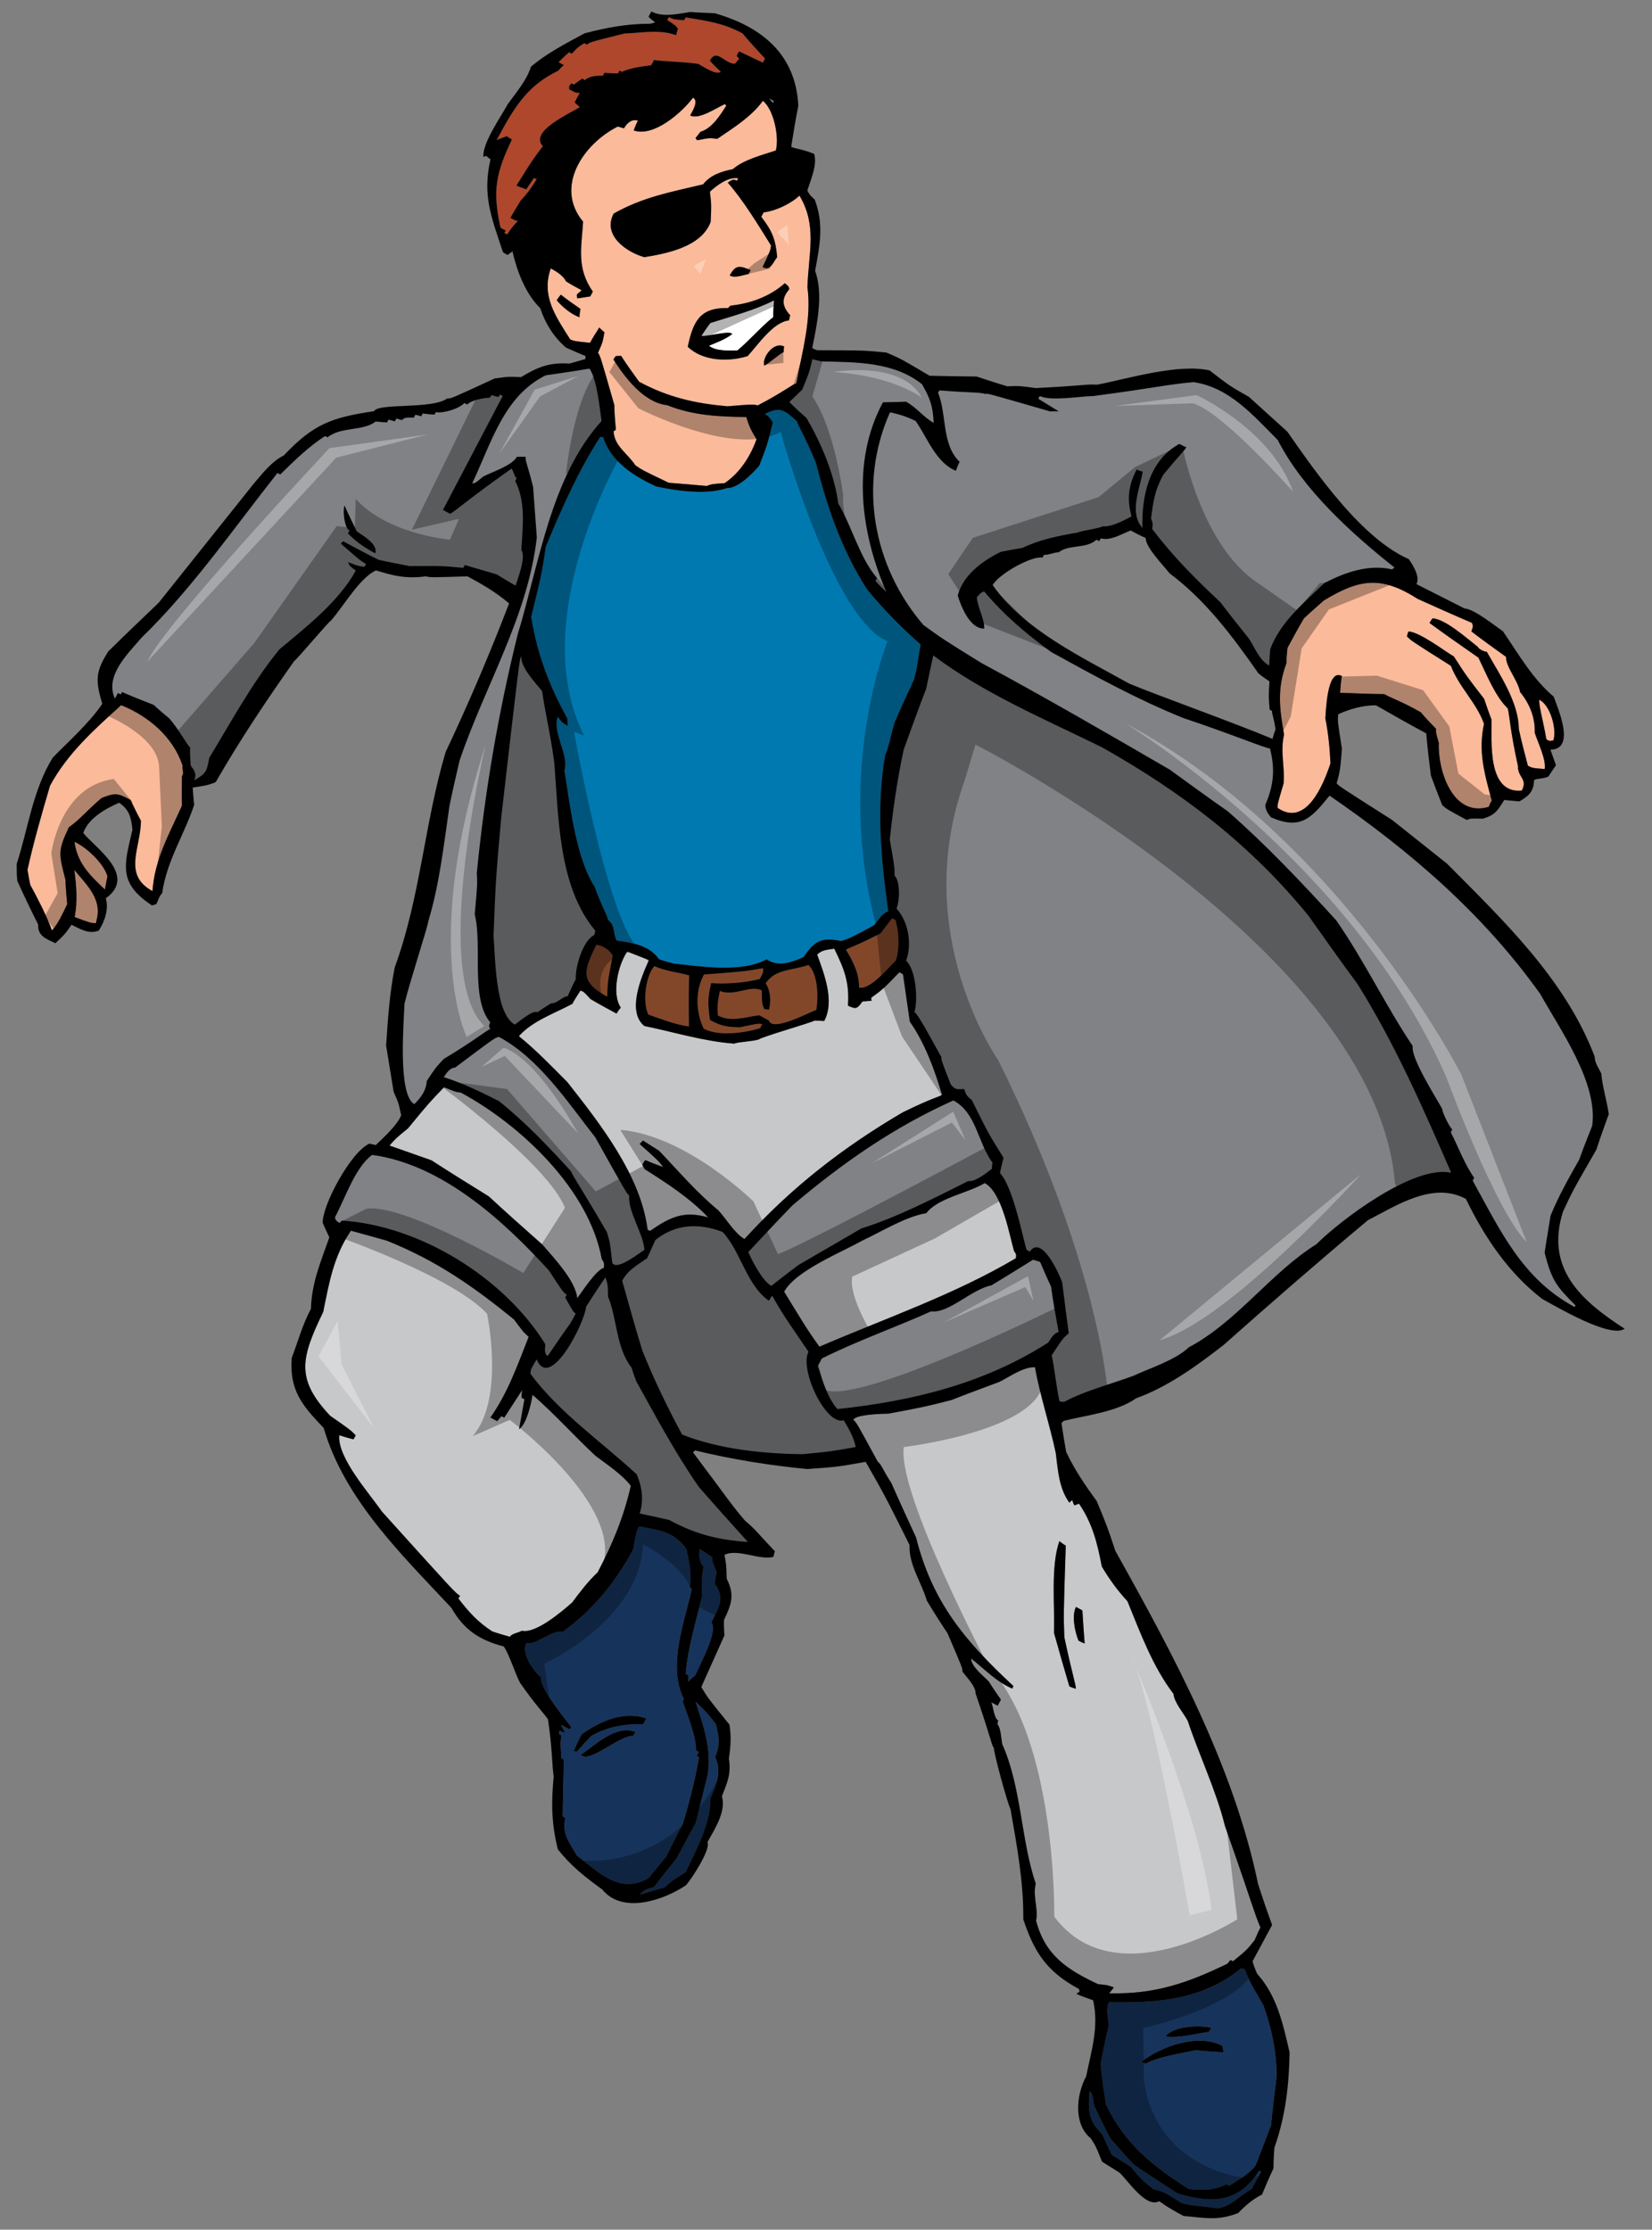 <?xml version="1.0" encoding="utf-8"?>
<!-- Generator: Adobe Illustrator 17.0.0, SVG Export Plug-In . SVG Version: 6.00 Build 0)  -->
<!DOCTYPE svg PUBLIC "-//W3C//DTD SVG 1.1//EN" "http://www.w3.org/Graphics/SVG/1.1/DTD/svg11.dtd">
<svg version="1.1" id="Layer_1" xmlns="http://www.w3.org/2000/svg" xmlns:xlink="http://www.w3.org/1999/xlink" x="0px" y="0px"
	 width="148.256px" height="200px" viewBox="0 0 148.256 200" style="enable-background:new 0 0 148.256 200;" xml:space="preserve"
	>
<rect x="0" y="0" width="148.256" height="200" fill="#808080" stroke="none"/>
<path id="color8" style="fill:#16335B;" d="M113.025,194.71l0.144,0.077l-0.84,1.56c-1.043,0.563-1.883,1.609-3.11,1.744
	c-0.869-0.187-2.329-0.223-3.123-0.463c-0.896-0.482-1.532-1.107-2.567-1.241c-1.154-0.948-1.154-0.948-2.046-2.038
	c-0.59-0.363-1.145-0.71-1.698-1.054c-0.307-0.634-0.613-1.267-0.883-1.88c-1.238-1.134-1.254-2.219-1.126-3.836
	c0.323,0.174,0.352,0.893,0.394,1.243c0.478,1.006,0.953,2.01,1.485,2.998c0.684,0.79,1.369,1.578,2.107,2.352
	c1.283,0.877,2.623,1.739,3.962,2.6C108.851,197.659,111.098,197.604,113.025,194.71z M111.382,176.55
	c0.072,0.039,0.198,0.061,0.325,0.083c0.401,1.058,0.401,1.058,1.676,3.239c0.764,2.192,1.17,4.097,1.183,6.395
	c-0.181,1.45-0.359,2.899-0.502,4.366c-0.462,1.203-0.924,2.405-1.367,3.57c-0.556,0.777-1.601,1.341-2.384,1.855l-0.251-0.135
	c-1.243,0.594-1.99,0.52-3.375,0.429c-3.268-2.083-5.738-4.022-7.453-7.616c0.028-0.311-0.165-0.555-0.459-3.615
	c0.205-1.153,0.467-2.325,0.727-3.494c-0.05-0.682-0.298-1.423,0.035-2.042C103.73,179.69,107.903,179.406,111.382,176.55z
	 M109.713,183.518c-2.15-1.157-5.46,0.012-7.279,1.418c0.107,0.058,0.215,0.117,0.378,0.158c1.374-0.666,3.007-0.865,4.478-1.195
	c0.838,0.076,1.674,0.152,2.531,0.191C109.772,183.924,109.743,183.721,109.713,183.518z M108.693,181.892
	c-1.014-0.265-3.372-0.177-4.117,0.78c1.254,0.16,2.674-0.247,3.922-0.417L108.693,181.892z M63.519,159.176
	c-0.361,1.443-0.723,2.89-1.064,4.296l-1.738,3.231c-0.686,0.849-1.375,1.695-2.025,2.564c-0.443,0.133-1.014,0.249-1.247,0.683
	c0.72-0.221,1.438-0.439,2.195-0.643c0.716-0.645,0.716-0.645,1.892-1.368c0.889-1.912,2.312-4.471,2.203-6.586
	c0.557-1.292,1.071-2.42,0.443-3.74c0.479-1.148,0.355-1.776,0.067-2.962c-0.819-1.051-0.819-1.051-1.829-2.012
	C63.159,154.863,63.857,156.831,63.519,159.176z M62.097,142.495c-0.651,2.927-2.235,6.988-0.713,9.914l-0.117,0.219
	c0.365,1.038,1.237,3.194,1.196,4.388l0.253,0.137l-0.196,0.362l0.213,0.115c-0.366,2.052-0.851,3.99-1.45,5.96
	c-0.527,0.98-1.019,1.98-1.491,2.942c-0.534,0.649-1.067,1.298-1.601,1.947c-2.59,1.464-4.437-0.516-6.428-2.053
	c-0.671-1.159-1.373-2.002-1.014-3.355l-0.251-0.135c0.023-1.675,0.065-3.384,0.108-5.095l-0.216-0.115
	c-0.099-1.363-0.099-1.363-0.001-2.06l-0.215-0.114c0.003-0.093,0.006-0.185,0.029-0.313c0.144,0.077,0.342,0.137,0.541,0.197
	c-0.158-0.225-0.292-0.485-0.395-0.727l0.788,0.424l0.117-0.219c-0.574-0.822-2.869-3.51-2.69-4.442
	c-0.676-0.552-1.876-2.274-1.297-3.087c0.925,0.17,2.214-1.196,3.232-1.023c2.695-1.92,4.755-4.462,6.319-7.367
	c0.315-1.703,0.315-1.703,0.566-2.081c1.831,0.376,3.088,0.443,4.219,2.034c0.221,0.963,0.533,2.441,0.282,3.43L62.097,142.495
	L62.097,142.495z M57.025,155.355c-1.712-0.687-3.563,1.127-4.893,2.049c0.701,0.845,3.646-1.876,4.697-1.687L57.025,155.355z
	 M57.999,154.148c-1.964-0.732-4.206,0.264-5.8,1.419c-0.273,0.507-0.492,0.999-0.71,1.491c0.072,0.039,0.163,0.041,0.291,0.063
	c0.379-0.45,0.816-0.919,1.252-1.387c1.438-0.864,3.089-1.101,4.694-1.079L57.999,154.148z M63.152,140.534
	c-0.157,0.805-0.157,0.805-0.17,2.718c-0.535,2.287-1.255,4.567-1.447,6.898l0.25,0.135c-0.005,0.186-0.011,0.368-0.017,0.552
	c0.188-0.178,0.376-0.358,0.621-0.555c0.475-1.056,2.096-4.068,1.444-4.748c0.671-1.417,1.279-2.119,0.306-3.485
	c0.049-0.35,0.098-0.698,0.182-1.027c-0.419-1.023-0.419-1.023-0.392-1.333c-0.375-0.25-0.749-0.498-1.125-0.746
	C62.715,139.456,62.729,140.119,63.152,140.534z"/>
<path id="color7" style="fill:#0079B1;" d="M54.134,39.199c0.636,2.168,2.796,3.563,4.772,4.441c1.868,0.396,4.483,0.773,6.35,0.139
	c0.947,0.042,2.253-1.269,2.882-2.006c0.722-1.86,0.722-1.86,1.214-3.891c-0.364-0.522-0.364-0.522-0.704-0.753
	c1.337-0.683,1.729-0.377,2.879,0.661c0.079,0.369,0.821,1.567,1.695,3.721c1.058,4.129,2.318,7.803,4.602,11.371
	c1.542,1.858,3.004,3.35,4.794,4.92c-0.32,1.795-0.252,1.924-0.606,3.186c-0.593,1.272-1.185,2.545-1.721,3.8
	c-0.541,1.864-0.496,2.122-0.854,2.959c-0.826,4.798-0.361,9.263,0.274,14.004c-0.553,0.172-0.885,0.79-1.267,1.24
	c-2.084,1.124-2.084,1.124-2.934,1.417c-1.83-0.377-2.41,0.013-3.41,1.441c-1.04,0.471-2.296,0.919-3.293,0.196
	c-2.235,1.232-5.939,0.644-8.34,0.381c-0.452-0.104-0.885-0.241-1.318-0.381c-0.886-1.272-2.394-1.477-3.813-1.677
	c-0.343-0.652-0.1-1.364-0.792-1.878c-0.022-0.387-0.391-0.819-1.209-2.993c-1.645-2.523-2.205-7.412-2.684-10.386
	c0.434-1.405-1.123-3.412-0.598-4.814c0.296,0.394,0.437,0.563,0.902,0.813c-0.028-0.203-0.038-0.442-0.048-0.681
	c-1.666-3.003-2.683-5.75-3.24-9.093c0.937-3.804,0.937-3.804,1.318-6.316c1.396-3.366,2.904-6.768,4.874-9.829
	C53.951,39.193,54.042,39.197,54.134,39.199z"/>
<path id="color6" style="fill:#C7C8CA;" d="M89.679,123.956c-1.444,0.535-2.887,1.07-4.294,1.624
	c-2.358,0.604-2.358,0.604-5.648,1.221c-0.329,0.01-2.887,0.039-3.16,0.547c0.284,0.245,0.284,0.245,2.188,3.75
	c0.355,0.287,0.467,0.768,1.229,1.926c0.728,1.654,1.473,3.274,2.22,4.893c1.474,5.85,4.42,9.308,8.733,13.315
	c-0.039,0.072-0.077,0.145-0.082,0.236c-1.404-0.569-2.549-1.792-3.718-2.704c0.044,0.772,1.078,1.517,1.605,2.081
	c0.345,0.563,0.71,1.085,1.075,1.61l-0.293,0.544l-0.573-0.309c0.187,0.427,0.242,1.439,0.636,1.652
	c-0.06,0.109-0.083,0.237-0.083,0.329c0.3,0.303,0.338,1.26,0.429,1.775c1.726,3.833,1.671,8.577,3.011,12.528
	c-0.293,1.061,0.264,2.344,0.029,3.293c0.802,3.146,2.839,4.432,5.57,5.713c0.836,0.076,0.836,0.076,1.413,0.292
	c-0.153,0.199-0.288,0.36-0.419,0.523c4.105,0.102,7.004-0.911,10.627-2.66c0.06-0.11,0.153-0.199,0.269-0.326l0.215,0.116
	c1.24-1.016,1.24-1.016,1.945-1.9c0.162-0.383,0.319-0.764,0.516-1.129c-0.574-1.339-0.662-1.949-3.186-9.109
	c-0.766-3.128-2.313-6.349-3.339-9.428c-0.393-0.728-1.201-1.631-1.282-2.424c-1.867-2.456-2.951-5.425-4.128-8.303
	c-0.932-1.019-1.592-1.937-2.3-3.112c-0.401-2.09-0.832-3.865-2.046-5.643c-0.167,0.05-0.295,0.12-0.407,0.155
	c-0.104-0.15-0.152-0.316-0.202-0.483c-0.096,0.089-0.189,0.178-0.264,0.232c-0.923-1.291-1.015-2.839-1.213-4.444
	c-0.548-2.588-1.409-5.111-1.866-7.697C91.845,122.595,90.627,123.483,89.679,123.956z M97.137,144.447
	c0.058,1.016,0.13,1.991,0.206,2.967c-0.197-0.059-0.378-0.156-0.556-0.252c-0.32-0.78-0.634-2.26-0.224-3.024L97.137,144.447
	L97.137,144.447z M95.646,138.638c-0.201,6.212-0.201,6.212-0.127,8.219c0.707,3.328,1.07,4.366,1.026,4.624
	c-0.2-0.061-0.398-0.122-0.578-0.219c-0.474-1.609-0.945-3.222-1.383-4.815c0.098-2.242-0.321-5.931,0.489-8.209
	C95.233,138.369,95.428,138.52,95.646,138.638z M91.003,112.217c0.207,0.301,0.207,0.301,0.161,0.648
	c-5.557,3.282-11.729,5.394-17.626,7.932c-1.148-1.556-2.129-3.254-3.166-4.936c1.015-1.887,5.256-3.585,6.989-4.571
	c1.726-0.807,3.947-2.183,5.764-2.47c1.072-1.391,3.732-1.783,5.247-2.701C89.947,106.968,90.596,110.827,91.003,112.217z
	 M81.648,91.642c1.339,1.892,2.24,4.341,2.893,6.564c-0.356,0.23-0.646,0.169-3.523,1.569c-5.333,3.123-10.006,6.741-14.203,11.365
	c-0.861-0.464-1.706-1.899-2.356-2.579c-1.953-1.609-3.565-3.51-5.308-5.337c-0.482-0.306-0.965-0.612-1.448-0.919
	c-0.113,0.127-0.208,0.216-0.302,0.306c1.716,1.533,1.716,1.533,2.117,2.076c-0.54-0.196-1.081-0.395-1.601-0.628
	c-0.116,0.126-0.194,0.271-0.272,0.416c0.069,0.13,0.138,0.261,0.206,0.392c2.001,1.264,4.089,2.621,5.708,4.335
	c-2.206-0.623-3.395-0.046-5.227,1.213l-0.216-0.116c-0.613-4.872-4.267-9.503-7.202-13.237c-1.412-1.415-2.802-2.867-4.347-4.118
	c1.199-1.37,3.231-2.054,4.795-2.899c0.214-0.398,0.465-0.779,0.734-1.195c0.307,0.119,0.307,0.119,0.888,0.759
	c0.768,0.46,1.557,0.884,2.346,1.309c0.097-0.181,0.23-0.342,0.383-0.542c-0.832-1.198-0.267-3.796,0.578-5.024
	c0.648,0.253,1.297,0.509,1.946,0.766c-0.731,1.617-1.988,4.64-0.409,5.913c2.664,0.545,5.356,1.385,8.069,1.581
	c0.316-0.159,1.578-0.183,2.186-0.371c0.264-0.231,4.58-1.467,5.026-1.695c0.274,0.006,0.546,0.013,0.857,0.039
	c0.957-1.777,0.001-4.21-0.631-5.957c0.417-0.43,0.929-0.437,1.534-0.531c0.903,1.842,1.372,3.03,1.227,5.107
	c0.771,0.367,0.829,0.259,1.31-0.373c0.237-0.012,0.531-0.041,0.825-0.071c-0.054-0.075-0.049-0.166-0.045-0.258
	c1.067-0.783,1.067-0.783,2.527-2.291l0.322,0.174C81.239,88.798,81.441,90.22,81.648,91.642z M45.768,146.817
	c-0.561-0.162-1.083-0.303-1.589-0.483c-1.304-0.84-2.111-1.744-3.037-2.943l0.137-0.254c-0.447-0.287-0.447-0.287-7.019-7.568
	c-1.058-1.553-4.01-4.827-3.812-6.828c0.396,0.121,0.829,0.261,1.283,0.363l0.194-0.361c-0.512-0.51-0.512-0.51-2.293-1.75
	c-3.116-3.315-2.631-5.161-0.622-9.323c0.529-2.616,0.924-4.979,2.483-7.277c1.048,0.283,2.133,0.587,3.218,0.891
	c4.41,1.764,7.745,4.073,11.435,7.089c0.802,1.087,0.802,1.087,1.299,1.539c-1.003,2.552-1.875,5.032-3.432,7.237l0.608,0.328
	c0.115-0.128,0.249-0.29,0.381-0.452l0.251,0.135c0.522-0.796,1.061-1.629,1.601-2.461c-0.024,0.221-0.051,0.438-0.041,0.68
	l0.251,0.134c-0.161,0.897-0.32,1.795-0.479,2.691c0.673-0.479,1.084-2.271,1.206-3.096c1.984,1.723,3.74,3.697,5.649,5.473
	c1.049,0.799,2.353,1.641,3.174,2.691c-0.649,2.836-1.625,5.165-2.976,7.763c-0.832,0.77-1.616,1.798-2.286,2.701
	c-0.887,0.787-3.276,2.824-4.507,2.538C46.456,146.484,45.924,146.526,45.768,146.817z M38.726,104.078
	c-1.279-0.456-2.524-0.891-3.769-1.326c0.589-0.666,0.589-0.666,1.659-1.54c1.871-2.273,1.871-2.273,3.235-3.69
	c1.063,0.431,1.063,0.431,1.499,0.477c5.34,2.873,11.543,8.692,12.656,14.955c0.192,0.246,0.224,0.356,0.192,0.762
	c-0.722,0.223-1.899,2.067-2.398,2.736c-0.128-1.566-2.17-3.697-3.134-4.825c-1.63-1.437-3.223-2.855-4.796-4.313
	C42.137,106.241,40.403,105.168,38.726,104.078z"/>
<path id="color5" style="fill:#808285;" d="M88.979,115.294c1.23-0.742,2.482-1.521,3.73-2.297c0.201,0.059,0.398,0.117,0.634,0.197
	c0.302,0.727,0.64,1.47,0.98,2.213c0.188,1.366,0.434,2.716,0.679,4.064c-0.445,0.135-0.679,0.571-0.928,0.951
	c-5.789,3.719-12.309,5.268-18.924,5.968c-0.913-1.052-1.317-2.533-1.763-3.85l0.371-0.69c3.159-1.577,6.633-2.798,9.806-4.227
	C85.109,117.848,87.235,115.619,88.979,115.294z M89.072,104.297c-1.357-1.854-1.431-4.467-3.511-5.586
	c-5.36,2.405-9.944,5.602-14.443,9.41c-1.344,1.382-2.654,2.785-3.962,4.188c0.371,0.854,1.278,2.606,2.066,3.03
	c0.79-0.606,1.595-1.248,2.438-1.87c1.883-1.095,3.765-2.189,5.648-3.282c3.157-0.969,6.615-2.76,9.589-4.249
	c0.58,0.125,1.781-0.82,2.121-1.105C89.025,104.646,89.03,104.463,89.072,104.297z M54.474,110.539
	c0.278,0.945,0.278,0.945,0.47,2.733c0.412,0.782,2.574-1.004,2.89-1.16c-0.096-1.453-1.504-3.477-1.365-4.852
	c-0.314-0.358-0.314-0.358-3.047-5.244c-2.499-3.171-5.028-7.061-8.647-9.008c-0.368,0.083-0.368,0.083-3.932,2.753
	c-0.475,0.026-0.765,0.479-1.016,0.858c1.698,0.538,3.35,1.335,4.946,2.147c2.361,1.88,4.423,4.064,6.46,6.285
	C51.455,105.59,52.22,106.656,54.474,110.539z M48.936,120.573c-0.013,0.366-0.139,0.859,0.22,1.053
	c0.673-0.995,1.347-1.989,2.057-2.964l0.45-0.837c-0.232-0.171-0.232-0.171-0.936-1.438l0.137-0.255
	c-0.34-0.229-0.34-0.229-1.604-2.173c-4.097-4.496-9.615-9.527-15.867-10.363c-1.516,1.102-2.438,3.932-3.336,5.602
	c0.08,0.277,0.08,0.277,0.42,0.509c0.039-0.075,0.115-0.128,0.207-0.216C37.662,109.918,45.257,114.613,48.936,120.573z"/>
<path id="color4" style="fill:#824729;" d="M80.399,86.148c-0.681,0.663-2.301,2.647-3.298,2.438
	c-0.009-1.271-0.47-2.219-1.177-3.396c0.355-0.23,0.74-0.257,3.103-1.468c0.326-0.433,0.671-0.901,1.049-1.353l0.287,0.155
	C80.671,83.581,80.748,85.071,80.399,86.148z M73.252,90.587c0.2-1.062,0.166-3.233-0.699-4.027
	c-1.424,0.499-2.952,0.334-3.837,1.634c0.45,0.709,0.492,1.576,0.301,2.361c-0.184-0.005-0.311-0.026-0.437-0.049
	c-0.202-0.482-0.202-0.482-0.215-1.66c-1.004-0.54-2.486,0.581-3.763,0.037c-0.156,0.805-0.268,1.353-0.168,2.203
	c1.183,0.636,2.478,0.115,3.707-0.019L69,91.53C69.311,92.587,72.512,90.845,73.252,90.587z M63.151,92.268
	c1.324,0.712,3.673,0.386,5.058-0.041l0.194-0.36c-0.379-0.065-0.379-0.065-2,0.28c-1.186-0.03-1.656-0.097-2.695-0.656
	c-0.174-1.308-0.223-1.991,0.116-3.305c1.476,0.091,2.92-0.021,4.358-0.372c0.176-0.326,0.387-0.633,0.29-0.968
	c-1.634,0.291-1.634,0.291-5.296,0.568C62.374,88.901,62.437,90.762,63.151,92.268z M58.191,91.005
	c1.21,0.416,2.343,0.885,3.633,1.065c-0.019-1.509-0.021-3.055,0.015-4.581c-1.085-0.302-2.069-0.364-3.111-0.83
	C57.931,87.541,57.645,89.961,58.191,91.005z M54.487,89.386c0.049-1.38,0.049-1.38,0.494-3.667
	c-0.237-0.501-0.899-0.905-1.463-0.973C52.454,86.982,51.907,87.998,54.487,89.386z"/>
<path id="color3" style="fill:#808285;" d="M84.181,35.237l0.118-0.219c3.149,0.243,3.48,0.142,4.169,0.324
	c0.131-0.069,0.131-0.069,5.768,1.56c0.24-0.012,0.513-0.007,0.786,0.001c-0.625-0.383-1.25-0.768-1.84-1.132l0.136-0.252
	c0.931,0.501,3.687,0.017,4.801,0.008c5.724-0.758,6.463-1.017,8.993-1.249c3.216,0.467,5.336,2.966,7.558,5.19
	c2.271,4.455,6.626,8.387,10.479,11.444c-0.075,0.055-0.15,0.107-0.225,0.161c-2.103-0.476-4.208,0.264-6.068,1.229
	c-1.835,1.776-3.958,3.488-4.865,5.949c-0.035,0.495-0.071,0.991-0.087,1.45c-0.896-0.481-1.295-1.633-1.833-2.436
	c-0.857-1.071-1.714-2.14-2.551-3.246c-2.245-2.098-4.255-4.115-6.121-6.572c0.071-0.475,0.071-0.475-0.096-0.94
	c0.201-1.575,0.325-2.494,1.087-3.908c1.734-2.108,1.882-2.125,2.078-2.488c-0.236-0.08-0.451-0.196-0.63-0.292
	c-2.756,1.516-3.382,4.736-3.313,7.533c-1.194-1.39-0.265-3.373,0.029-5.04c-0.197-0.059-0.396-0.119-0.54-0.196
	c-0.742,1.379-0.897,2.7-0.459,4.202c-0.707,0.367-1.824,0.984-2.605,0.892c-0.243,0.195-1.968,0.392-2.191,0.552
	c-1.782,0.307-3.438,0.631-4.997,1.384c-0.661,0.112-1.323,0.226-1.948,0.355c-1.634,0.806-3.378,2.069-3.861,3.914
	c0.276,0.946,1.099,3.025,2.378,2.966c0.029-0.829-0.573-1.854-0.668-2.794c0.36-0.415,0.36-0.415,0.657-0.538
	c1.807,2.143,3.774,3.81,6.036,5.447c3.922,2.158,7.737,4.259,11.876,5.925c3.81,1.253,7.481,2.76,7.738,2.71
	c0.482,1.851,0.341,3.32-0.416,5.068c0.035,0.535,0.212,0.722,0.509,1.116c2.626,1.131,3.573,0.143,5.256-1.948
	c7.254,4.981,13.793,10.607,18.927,17.815c1.733,3.132,5.198,7.945,4.644,11.814c-0.402,1.001-0.802,2.004-1.166,3.025
	c-0.936,1.648-1.85,3.264-2.57,5.03c-0.183,1.116-0.368,2.233-0.534,3.314c0.626,2.445,1.026,2.988,2.772,4.724l-0.078,0.145
	c-4.694-2.526-6.645-6.804-9.149-11.336l0.137-0.252c-0.872-1.219-1.401-2.723-2.102-4.081l0.137-0.254
	c-0.284-0.247-0.913-1.571-0.906-1.845c-0.46-0.857-2.848-4.576-2.647-5.638c-2.411-3.592-4.367-7.685-6.869-11.282
	c-3.111-3.405-6.264-6.739-9.717-9.769c-1.747-1.222-3.474-2.477-5.201-3.734c-5.6-3.248-11.2-6.496-16.897-9.562
	c-3.467-2.145-3.467-2.145-5.231-3.423c-4.49-5.224-5.893-12.581-2.998-19.074c0.833,0.167,1.501,0.387,2.308,0.775
	c1.042,1.496,1.824,3.742,3.603,4.467c0.102-0.274,0.204-0.548,0.34-0.801C84.474,39.842,84.989,37.17,84.181,35.237z
	 M130.23,105.189c-2.517-5.802-5.052-11.566-8.405-16.929c-1.5-2.025-2.942-4.063-4.387-6.106
	c-5.233-6.42-11.333-11.059-18.53-15.118c-5.115-2.52-10.585-4.807-15.154-8.25c-0.218,1.007-0.438,2.013-0.635,2.982
	c-0.705,1.821-1.369,3.664-2.019,5.469c-0.588,2.726-0.953,5.291-1.251,8.081c0.425,2.385,0.425,2.385,0.434,3.229
	c0.51,0.511,0.47,2.219,0.17,2.948c1.056,1.128,1.422,3.199,0.858,4.675c0.904,0.813,1.078,3.579,0.75,4.617
	c0.325,0.082,2.207,3.716,2.416,4.015c-0.011,0.276-0.011,0.276,0.844,2.469c0.42,0.506,0.55,0.435,1.208,0.416
	c0.148,0.501,0.251,0.65,0.678,0.974c1.484,2.997,1.484,2.997,2.85,5.184c-0.108,0.457-0.215,0.914-0.324,1.371
	c1.128,1.167,1.999,5.476,2.371,6.848c0.088,0.094,0.196,0.151,0.304,0.209c1.077-1.574,2.647,2.034,2.916,2.739
	c0.184,1.549,0.385,3.064,0.588,4.575c-0.53,0.465-0.53,0.465-1.532,1.986c0.208,0.813,0.56,3.858,0.731,4.138
	c0.127,0.021,0.254,0.043,0.4,0.028c1.825-0.983,4.294-1.622,6.199-2.33c1.54-0.717,3.756-1.396,4.982-2.56
	c4.335-2.302,7.339-6.679,11.445-9.245C120.333,109.415,126.878,104.463,130.23,105.189z M75.719,127.398
	c-1.607,0.495-4.002-4.585-3.161-6.147c-1.128-1.681-2.279-3.238-3.257-5.029c-0.134,0.162-0.212,0.307-0.29,0.452
	c-1.997-1.354-2.545-4.458-4.165-6.173c-2.108-0.808-4.229-0.73-6.033,0.734c-0.257,0.563-0.493,1.091-0.731,1.616
	c-0.9,0.641-1.717,1.044-2.245,2.023c0.584,2.091,1.167,4.186,1.807,6.264c1.024,2.563,2.249,5.095,3.569,7.539
	c3.313,1.313,7.295,1.726,10.835,1.758c2.438-0.233,2.438-0.233,4.735-0.637C76.683,129.042,76.115,128.036,75.719,127.398z
	 M56.677,122.678c-1.398-1.781-1.288-4.391-2.113-6.379c-0.016-1.086-0.016-1.086-0.233-1.718c-0.615,0.887-1.175,1.757-1.734,2.625
	c-0.084,1.358-3.226,7.628-4.437,4.728c-0.544,0.925-0.544,0.925-0.557,1.293c2.596,3.502,6.375,6.098,9.524,9.009
	c0.492,1.063,0.664,2.372,0.279,3.52c0.868,0.187,1.738,0.373,2.643,0.582c2.401,1.292,4.356,1.782,7.07,1.977
	c-1.476-1.636-2.953-3.274-4.409-4.947c-2.086-2.995-3.833-6.273-5.618-9.482C56.94,123.476,56.792,123.066,56.677,122.678z
	 M72.911,32.216c-0.299,1.244-0.299,1.244-0.918,2.735c-0.396,0.396-0.776,0.753-1.153,1.113c0.476,0.489,1.007,0.962,1.537,1.436
	c1.327,2.259,2.507,5.047,2.853,7.668c1.258,2.126,1.895,4.813,3.472,6.691l-0.137,0.252c0.315,0.357,0.653,0.678,0.988,1
	c-2.301-5.261-3.187-11.685-0.315-17.022c0.657-0.02,1.351-0.021,2.064-0.058c0.967,0.521,1.594,1.419,2.491,1.902
	c-0.077-1.493-0.308-2.178-1.048-3.466c-2.557-2.031-5.919-1.968-9.021-2.043C73.436,32.357,73.146,32.294,72.911,32.216z
	 M53.417,83.474c-3.347-4-3.272-10.235-3.686-15.137c-0.362-2.677-0.919-4.989-1.073-6.334c-0.665-0.828-1.915-2.109-1.881-3.12
	c-0.155,0.2-0.155,0.2-1.806,14.524c-0.482,5.45-0.482,5.45-0.682,10.54c0.157,1.772,0.121,6.992,1.912,7.957
	c0.354-0.229,1.598-1.339,2.029-1.107c0.373-0.265,0.785-0.515,1.214-0.798c0.583,0.035,0.971-0.601,1.502-0.642
	c0.218-0.493,0.455-1.021,0.728-1.528c-0.071-1.067,0.636-3.498,1.673-3.969C53.372,83.729,53.396,83.603,53.417,83.474z
	 M38.301,96.967c0.772-1.176,0.772-1.176,1.531-1.985c2.723-1.626,3.907-2.624,4.166-2.672C43.86,92.047,43.86,92.047,44,91.701
	c-1.806-2.141-0.689-6.878-1.394-9.69c0.241-2.681,0.241-2.681,0.186-3.692c0.711-7.248,1.931-14.408,3.674-21.43
	c1.94-6.354,2.939-14.052,7.519-19.127c-0.163-1.072-0.398-3.725-1.077-4.7c-1.321,0.226-2.625,0.415-3.928,0.601
	c-3.771,1.857-4.869,6.043-6.604,9.699c0.294-0.031,0.294-0.031,0.971-0.604c0.782-0.422,2.61-0.984,3.039-1.783
	c0.236-0.012,0.512-0.005,0.785,0c-0.049,0.35,0.225,0.87,0.671,2.703c0.111,1.513,0.223,3.023,0.333,4.533
	c-0.794,7.063-4.666,13.312-6.93,20.007c-0.321,1.372-0.646,2.743-0.911,4.097c-0.502,3.425-0.883,6.968-1.895,10.309
	c0.008,0.332-1.711,5.586-2.141,7.414c-0.028,1.343-0.652,8.169,0.889,8.999C37.772,98.462,38.253,97.83,38.301,96.967z
	 M41.579,50.935c-1.893-0.176-1.893-0.176-4.814-0.156c-0.959-0.189-1.886-0.359-2.79-0.566c-1.096-0.541-2.135-1.1-3.174-1.659
	c-0.095,0.089-0.17,0.143-0.209,0.215c1.667,1.457,1.667,1.457,2.254,1.821l-0.136,0.254c-0.563-0.071-0.563-0.071-1.482-0.423
	c0.17,0.372,0.17,0.372,0.702,0.753c-1.484,2.759-4.505,5.111-6.857,7.076c-2.441,2.993-4.277,6.405-6.292,9.723
	c-0.225,1.19-0.252,1.41-1.369,2.027c0.294-0.547-0.002-0.938-0.299-1.334c-0.036-0.534-0.071-1.068-0.054-1.619
	c-0.283-0.247-0.915-1.477-1.843-2.586c-0.48-0.399-0.959-0.794-1.419-1.23c-0.953-0.373-1.909-0.745-2.842-1.157l-0.118,0.218
	l-0.25-0.134l-0.274,0.508c-0.931-2.046,1.125-3.98,2.384-5.459c4.535-4.393,8.307-9.854,12.204-14.779l0.25,0.135
	c1.267-1.237,2.553-2.512,4.028-3.45l0.215,0.116c1.222-0.982,3.196-0.529,4.322-1.42c0.31,0.026,0.654,0.071,1.021,0.079
	l0.136-0.253c0.163,0.041,0.361,0.101,0.561,0.163l0.137-0.254c0.164,0.041,0.325,0.082,0.524,0.141
	c0.175-0.326,0.755-0.201,1.048-0.23l0.137-0.253c0.164,0.039,0.327,0.08,0.525,0.14l0.136-0.253
	c0.346,0.047,0.69,0.089,1.057,0.101l0.117-0.217c0.727,0.109,2.056-0.3,2.566-0.821l0.25,0.135c0.417-0.43,1.463-0.571,2.05-0.628
	l0.117-0.219c0.198,0.059,0.396,0.12,0.65,0.162l0.117-0.216l0.25,0.134c-1.799,3.433-3.58,6.828-5.361,10.222l0.646,0.348
	c0.447-0.229,1.635-1.32,5.511-4.058c0.277,0.431,0.248,0.743,0.463,0.858l-0.137,0.253c0.973,1.881,0.675,4.156,0.549,6.194
	c0.452,0.618-0.329,2.586-0.514,3.189c-0.573-0.309-1.127-0.655-1.682-1c-0.958-0.28-1.915-0.562-2.874-0.843L41.579,50.935z
	 M30.913,45.337c-0.163,0.474-0.016,2.003,0.45,2.254l-0.137,0.253c0.776,0.792,1.454,1.251,2.457,1.79
	c0.231-0.857-1.095-1.57-1.665-1.972C31.643,46.9,31.267,46.136,30.913,45.337z"/>
<path id="color2" style="fill:#AE472C;" d="M61.538,1.565c1.995,0.327,3.376,0.506,5.098,1.433c0.648,0.77,1.315,1.504,2.02,2.257
	L68.46,5.617c-0.737-0.349-1.438-0.68-2.138-1.009l-0.215,0.399c0.053,0.075,0.142,0.169,0.229,0.264
	c-0.133,0.161-0.269,0.324-0.38,0.449c-0.933,0.014-1.63-1.437-2.255-0.276c0.317,0.356,0.652,0.678,0.989,0.998
	c-0.452,0.32-1.557-0.46-2.021-0.71c-1.543-0.224-3.26-0.21-3.969-0.357l-0.253,0.472c-0.898,0.126-1.833,0.231-2.631,0.597
	l-0.215-0.116l-0.136,0.253c-0.42,0.008-0.822-0.022-1.223-0.048l-0.136,0.253c-0.456-0.01-1.26,0.026-1.603,0.401l-0.25-0.135
	c-0.281,0.177-0.524,0.374-0.75,0.533l-0.215-0.115c-0.227,0.252-0.227,0.252-0.201,0.545c0.573,0.309,0.573,0.309,0.938,0.318
	l-0.449,0.836c0.14,0.168,0.299,0.301,0.46,0.434c-0.805,0.549-4.587,2.167-3.319,3.505c-0.998,1.334-0.998,1.334-2.372,3.547
	c0.27,0.098,0.578,0.216,0.884,0.332c0.229-0.341,0.463-0.686,0.692-1.028l0.235,0.126c-0.278,0.451-0.842,1.316-1.401,1.865
	c-0.33,0.526-0.658,1.053-0.95,1.596c0.5,0.27,0.5,0.27,0.667,0.221c-0.062,0.199-0.358,0.322-0.958,1.263l-0.25-0.134l0.117-0.217
	l-0.467-0.251c-0.741-3.349-0.412-4.905,1.027-7.921c-0.179-0.096-0.323-0.174-0.448-0.288c-0.333,0.103-0.628,0.225-0.923,0.344
	c1.484-2.758,2.653-4.843,5.513-6.208c0.133-0.161,0.322-0.342,0.51-0.521l-0.466-0.251c0.303-0.306,0.606-0.611,0.944-0.896
	l0.251,0.135C51.8,4.285,51.8,4.285,52.436,3.877l0.25,0.135c0.209-0.216,0.209-0.216,3.359-1.003
	c1.552-0.053,3.172-0.399,4.631,0.153c0.042-0.166,0.105-0.367,0.167-0.567c-0.173-0.28-0.173-0.28-0.958-0.796l0.137-0.254
	c0.485,0.212,0.485,0.212,1.379,0.273l0.137-0.254L61.538,1.565z"/>
<path id="color1" style="fill:#FBBA9A;" d="M138.772,66.296c-0.302-1.754-0.647-2.829-0.643-3.53
	c1.007,0.449,1.604,2.689,1.276,3.638C139.04,66.488,139.04,66.488,138.772,66.296z M118.798,53.864
	c-0.622,0.555-1.225,1.074-1.79,1.609c-0.524,0.889-0.993,1.761-1.462,2.632c-0.072,0.478-0.089,0.937-0.105,1.396
	c-0.847,2.261-0.617,4.068-0.206,6.396c-0.365,1.536,0.082,2.852-0.045,4.377c-0.56,1.898-0.56,1.898-0.533,2.193
	c2.533,1.736,4.088-2.014,4.742-4.003c-0.063-1.344-0.198-2.726-0.461-4.039c0.053-0.442,0.123-4.523,1.483-3.791
	c-0.09,0.513-0.126,1.009-0.161,1.503c1.313,0.052,2.627,0.102,3.958,0.119c0.967,0.52,1.403,0.567,3.283,1.625
	c0.42,0.508,0.896,0.999,1.372,1.487c-0.014,0.367-0.014,0.367,0.248,1.256c-0.107,2.519,1.278,6.729,4.49,5.741
	c0.062-0.202,0.159-0.383,0.257-0.565c-0.645-2.405-1.232-4.407-0.689-6.876c-0.682-1.913-2.222-3.257-2.976-5.208
	c-3.553-2.238-3.553-2.238-3.941-2.636c0.023-0.129,0.064-0.294,0.143-0.439c1.003,0.024,3.42,1.888,4.065,2.235
	c1.108,1.719,1.108,1.719,2.716,3.8c0.213,0.631,0.43,1.264,0.664,1.855c0.046,1.804-0.454,6.687,2.716,6.377
	c0.565-1.051-0.379-1.186-0.343-2.195c-0.708-3.238-0.738-4.472-0.913-5.174c-1.133-1.078-1.952-3.157-2.635-4.554
	c-1.477-1.03-2.957-2.06-4.384-3.107c0.08-0.146,0.157-0.29,0.272-0.417c1.13,0.047,3.095,1.807,4.073,2.566
	c0.014,0.149,0.586,0.457,0.788,0.424c1.134,2.015,2.87,4.542,2.877,6.934c0.237,1.109,0.527,2.202,0.815,3.292
	c0.395,0.212,0.395,0.212,1.505,0.297c0.159-0.805-0.609-2.388-0.89-3.243c0.049-1.378-0.473-2.64-1.311-3.654
	c-0.183-1.037-1.309-2.295-1.26-3.158c-1.067-0.763-2.1-1.505-3.116-2.285c0.165-0.474,0.165-0.474,0.047-0.771
	c-1.655-0.704-3.254-1.424-4.854-2.145C123.97,51.638,122.025,51.901,118.798,53.864z M62.591,12.573
	c-0.073-0.039-0.123-0.114-0.176-0.19c0.134-0.161,0.288-0.359,0.439-0.559c1.053-0.323,1.769-1.481,2.327-2.351
	c-0.07-0.038-0.086-0.094-0.102-0.151c-0.778,0.33-2.352,1.451-3.142,1.026c0.195-0.363,0.796-1.304,0.257-1.594
	c-0.996,1.335-3.54,3.572-5.324,2.94c0.1-0.274,0.221-0.585,0.376-0.875c-0.539-0.195-1.013,0.252-1.247,0.687
	c-0.198-0.06-0.398-0.122-0.559-0.162c-3.18,1.614-5.67,5.469-3.112,8.533c-0.16,2.442-0.586,4.177,0.873,6.273l-0.234,0.435
	c-0.403,0.063-0.807,0.128-1.156,0.175c-0.031-0.112-0.065-0.223-0.042-0.35c0.114-0.128,0.265-0.233,0.434-0.376
	c-0.502-0.271-0.969-0.521-1.414-0.809c-0.238-0.502-0.828-0.867-1.364-1.156c-0.874,2.481,0.45,4.316,1.747,6.372
	c0.378,0.155,0.378,0.155,1.779,0.302c0.254-0.471,0.542-0.926,0.833-1.377c0.14,0.169,0.301,0.299,0.459,0.433
	c-0.158,0.898-0.158,0.898-0.576,1.842c0.209,0.302,0.209,0.302,1.461,4.675c0.01,0.752,0.075,1.49,0.14,2.227
	c-0.074,0.055-0.149,0.108-0.205,0.125c0.062,1.345,1.244,1.98,1.956,3.064c0.642,0.439,0.642,0.439,2.993,1.565
	c1.112,0.082,2.258,0.184,3.406,0.287c0.462-0.173,0.462-0.173,1.616-0.256c1.384-0.939,2.312-2.406,2.859-3.939
	c-0.45-0.711-0.672-1.158-0.917-1.989c-2.482-0.027-4.777-0.139-7.101-1.06c-2.091-0.236-3.767-2.45-4.822-4.093
	c0.059-0.109,0.117-0.218,0.211-0.309c0.148-0.015,0.294-0.028,0.476-0.026c0.503,0.786,1.059,1.553,1.617,2.323
	c2.581,1.389,5.007,1.945,7.919,2.2c2.271-0.183,2.271-0.183,2.724-0.08c2.101-1.07,3.226-1.96,3.466-1.975
	c0.521-2.856,1.388-5.759,0.995-8.638c0.112-3.125,0.889-5.515-0.713-8.204c-0.756,0.717-2.13,1.382-3.213,1.502l-0.215,0.4
	c0.979,1.274,1.282,2,1.426,3.622c-0.399,0.486-0.592,1.271-1.309,0.886c0.69-1.453,0.69-1.453,0.761-1.93
	c-1.14-1.832-2.485-4.055-3.89-5.651c0.313-0.158,0.431-0.377,0.826-0.165l0.117-0.218c-0.888-0.151-1.902,0.617-2.543,1.206
	c0.139,1.199,0.139,1.199,0.068,2.707c-0.826,2.223-3.879,2.829-5.952,3.164c-1.647-0.465-3.784-1.988-2.75-3.911
	c2.591-1.465,5.052-1.917,8.018-2.618c0.706-0.882,1.683-1.154,2.677-1.367c0.96-0.841,2.618-1.261,3.856-1.672
	c0.316-1.186-0.164-3.645-1.158-4.461c-1.055,1.446-2.64,2.417-4.1,3.412C63.676,12.361,63.676,12.361,62.591,12.573z M52.09,27.708
	c-0.044,0.255-0.089,0.512-0.079,0.752c-0.74-0.258-1.54-0.92-2.046-1.523c0.097-0.181,0.23-0.344,0.365-0.507
	C50.88,26.869,51.485,27.287,52.09,27.708z M70.34,31.581c-0.257,0.049-1.501,1.159-1.759,1.208
	c-0.212-0.723,0.862-2.204,1.794-1.702C70.334,31.25,70.327,31.434,70.34,31.581z M67.368,24.224l-0.195,0.362
	c-0.551,0.078-1.184,0.395-1.686,0.124C66.034,23.691,66.412,23.85,67.368,24.224z M70.432,25.403
	c0.354,0.285,0.354,0.285,0.401,0.543c-0.744,0.864-0.638,1.53,0.082,2.338c-0.042,0.164-0.086,0.33-0.108,0.457
	c-1.41,0.131-2.817,2.23-3.71,3.2c-1.716,0.529-3.996,0.473-5.374-0.832c0.481-2.269,1.075-3.541,3.628-3.479
	c0.039-0.072,0.113-0.125,0.206-0.215C67.316,27.238,69.092,26.603,70.432,25.403z M16.382,68.648
	c-0.048,0.347,0.159,0.739-0.05,0.956c-0.013,0.882-0.026,1.764-0.002,2.667c-1.168,2.6-2.452,4.814-2.644,7.658
	c-2.723-1.465-1.029-3.924-1.038-6.315c-0.325-0.597-0.632-1.229-0.939-1.864c-1.182-0.635-1.365-0.639-2.586-0.173
	c-1.354,1.143-1.891,1.886-2.941,2.63c-1.006,2.127-0.904,2.37-0.31,4.701c0.027,0.72,0.093,1.457,0.16,2.193
	c-0.414,0.855-0.752,1.657-1.361,2.358c-0.536-1.411-1.235-2.772-1.955-4.095c-0.095-0.426-0.171-0.887-0.245-1.35
	c0.543-2.468,1.291-5.062,2.017-7.528c1.563-2.903,3.956-5.032,6.389-7.235C13.343,64.251,15.504,66.07,16.382,68.648z
	 M6.668,78.028c1.174,1.428,2.644,2.732,1.913,4.775c-0.455-0.011-0.455-0.011-1.879-0.542C6.973,80.812,6.854,79.485,6.668,78.028z
	 M6.684,75.508c1.077,0.489,2.615,1.924,2.959,3.091c-0.087,0.42-0.157,0.805-0.225,1.189C8.004,78.466,6.929,77.371,6.684,75.508z"
	/>
<path id="fill" style="fill:#FFFFFF;" d="M69.462,26.943c-0.035,0.497-0.07,0.991-0.071,1.508c-0.843,0.622-2.344,2.295-3.226,2.991
	c-0.694,0-1.94,0.081-2.542-0.431c0.778-0.33,1.332-0.5,2.082-1.034c-0.114-0.389-2.253,0.241-2.762,0.153
	c0.251-0.381,0.501-0.762,0.808-1.157C65.708,28.34,67.622,27.87,69.462,26.943z"/>
<path id="outline" d="M64.142,1.188c-0.765-0.036-1.495-0.056-2.206-0.11c-1.101,0.156-2.446,0.51-3.483-0.049l-0.254,0.473
	c0.175,0.187,0.371,0.339,0.603,0.509c-0.167,0.053-0.333,0.104-0.48,0.117c-2.08,0.005-3.882,0.345-5.873,0.866
	C50.809,3.891,49.1,4.75,47.651,5.983c-0.39,1.242-1.341,2.323-2.09,3.37c-0.605,1.125-2.294,3.493-2.175,4.728
	c0.056-0.017,0.13-0.071,0.241-0.104c0.125,0.112,0.249,0.226,0.391,0.302c-0.735,3.257,0.057,5.134,1.113,8.325
	c0.125,0.112,0.268,0.19,0.411,0.267c0.15-0.107,0.298-0.212,0.448-0.32c0.395,1.756,1.182,3.818,2.487,5.084
	c0.464,1.372,1.171,2.548,2.304,3.534c0.559,0.252,1.149,0.524,1.762,0.76c-0.003,0.092-0.006,0.184-0.009,0.275
	c-0.499,0.155-0.977,0.271-1.421,0.407c-1.785-0.116-2.841,0.297-4.352,1.216c-1.129-0.047-1.129-0.047-2.378,0.124
	c-3.934,1.816-3.934,1.816-4.244,1.789c-1.367,0.997-6.166,0.381-6.576,1.143c-3.817,0.567-5.427,1.152-8.101,3.975
	c-1.059,0.507-1.958,1.663-2.72,2.563c-2.846,3.569-5.671,7.105-8.499,10.641c-1.531,1.469-3.042,2.904-4.517,4.359
	c-1.178,1.845-1.169,2.6-0.549,4.713c-1.155,1.716-3.003,3.347-4.44,4.818c-1.801,2.916-2.193,6.31-3.238,9.539
	c-0.001,0.516,0,1.032,0.055,1.53c0.594,1.301,1.223,2.623,1.871,3.908c-0.055,1.047,0.739,1.288,1.547,1.675
	C5.825,83.8,5.825,83.8,6.418,82.95c0.774,0.368,1.56,0.885,2.447,0.521c0.543-0.833,0.909-1.946,0.63-2.892
	c2.868-2.061-1.006-4.566-2.02-5.862c0.45-1.348,2.069-2.212,3.218-2.714c0.909,0.628,1.085,1.332,1.193,2.42
	c-0.733,3.163-1.317,4.768,1.752,6.792c0.11-0.033,0.222-0.066,0.387-0.118c0.234-0.435,0.205-0.638,0.528-0.981
	c0.413-2.914,1.953-5.175,2.871-7.91c-0.055-0.5-0.092-1.034-0.128-1.567c0.753-0.111,1.338-0.169,2.062-0.482
	c2.159-3.755,4.549-7.337,7.047-10.864c0.279-0.176,3.138-3.599,3.287-3.615c1.196-1.367,2.561-3.814,4.045-4.514
	c1.626,0.5,2.731,0.765,4.473,0.533c0.455,0.103,0.455,0.103,3.745,0c1.361,0.733,2.558,1.426,3.729,2.428
	c-1.689,4.43-3.659,9.033-5.689,13.323c-1.904,6.373-2.267,13.059-4.568,19.312c-0.465,2.325-0.621,4.674-0.776,7.025
	c0.225,1.385,0.45,2.77,0.676,4.156c0.439,0.985,0.439,0.985,0.675,2.095c-0.343,0.893-1.588,2.002-2.269,2.667
	c-0.217-0.024-0.417-0.085-0.578-0.125c-1.708,0.767-4.25,5.58-4.193,7.107c0.185,0.427,0.371,0.854,0.593,1.302
	c-0.771,2.207-1.584,4.063-1.651,6.415c-0.762,1.416-1.162,2.933-1.724,4.408c-0.211,2.883,0.909,4.234,2.864,6.271
	c1.892,6.446,6.979,11.339,11.466,16.141c1.117,1.958,2.473,2.876,4.699,3.465c0.521,0.746,1.026,2.471,1.472,3.274
	c1.408,2.02,2.167,2.757,2.497,3.262c0.397,2.695,0.352,4.073,0.512,5.143c-0.227,2.312-0.203,4.243,0.375,6.521
	c1.153,1.464,2.449,2.489,3.98,3.594c1.804,2.233,5.48,0.98,7.5-0.366c0.529-0.557,2.269-3.273,1.943-3.869
	c0.625-1.162,1.702-2.734,1.296-4.126c0.519-1.311,0.834-1.984,0.629-3.405c0.168-1.08,0.217-1.944,0.053-3.016
	c-1.942-2.401-1.942-2.401-2.53-3.372c0.694-1.547,1.387-3.092,2.081-4.64c-0.04-0.441-0.06-0.923-0.043-1.379
	c0.69-1.457,0.974-2.239,0.24-3.713c-0.029-1.232-0.029-1.232-0.2-2.119c1.119-0.616,3.233,0.522,4.394,0.165
	c0.042-0.166,0.085-0.329,0.129-0.494c-1.621-1.714-1.633-1.86-2.679-2.751c-1.281-1.487-1.449-1.858-4.66-6.113
	c0.039-0.073,0.114-0.127,0.188-0.18c3.313,0.8,6.672,1.343,10.057,1.666c2.691-0.19,2.691-0.19,5.245-0.643
	c1.735,3.041,1.735,3.041,3.938,7.454c-0.082,1.782,1.068,3.338,1.556,5.006c0.589,0.973,1.21,1.961,1.852,2.916
	c1.332,3.104,1.332,3.104,1.338,3.436c0.351,0.469,1.214,1.354,1.174,1.941c1.49,4.358,1.427,4.652,1.654,4.916
	c-0.064,0.293,1.229,5.016,1.486,5.481c0.576,3.307,1.176,6.486,1.148,9.888c0.992,2.969,2.101,4.688,5.003,6.249
	c-0.003,0.092,0.013,0.148,0.064,0.224c-0.129,0.067-0.224,0.16-0.299,0.213c0.484,0.215,0.99,0.393,1.496,0.569
	c0.536,2.352-0.138,4.468-0.623,6.827c-0.899,1.67-1.157,4.295,0.422,5.566c0.45,0.71,0.45,0.71,1.005,2.087
	c0.517,0.325,1.036,0.651,1.553,0.976c0.638,0.532,2.37,3.24,3.563,2.571c0.357,0.192,0.371,0.34,2.198,1.324
	c1.947,0.159,3.031,0.462,4.903-0.265c0.624-0.648,1.32-1.256,2.139-1.658c0.318-0.767,0.657-1.564,1.031-2.347
	c0.003-0.607,0.026-1.25,0.085-1.875c0.992-2.789,1.311-5.615,1.359-8.537c-0.604-2.573-1.118-5.05-2.912-7.044
	c-0.167-0.373-0.302-0.726-0.416-1.114l1.758-3.266c-0.45-1.227-0.863-2.433-1.258-3.674c-2.203-10.595-7.603-20.568-12.808-29.877
	c-0.744-2.227-0.744-2.227-1.668-4.457c-1.011-1.385-2.019-2.863-2.749-4.427c-0.153-0.831-0.287-1.699-0.418-2.565
	c0.04-0.074,0.113-0.127,0.207-0.217c2.026-0.503,4.776-0.801,6.499-2.028c2.866-1.033,5.45-2.918,7.834-4.771
	c4.241-3.76,8.592-7.55,12.955-11.194c2.621-1.352,5.855-3.497,8.795-1.915c1.668,3.426,3.819,6.643,6.858,8.98
	c1.254,0.676,6.119,3.574,7.393,2.668c-3.982-2.565-7.113-5.421-5.548-10.476c0.869-1.874,0.869-1.874,3.008-5.59
	c0.348-1.078,0.731-2.135,1.116-3.194c-0.209-1.329-0.573-2.46-0.677-3.639c-0.547-1.043-0.547-1.043-0.602-1.542
	c-2.624-6.888-8.154-12.158-13.25-17.287c-1.651-1.31-3.304-2.621-4.92-3.911c-4.75-3.025-4.75-3.025-4.978-3.288
	c0.366-1.112,0.379-1.995,0.473-3.115c-0.387-2.455-0.387-2.455-0.327-3.08c1.038-0.472,2.238-0.81,3.387-0.799
	c1.487,0.847,2.972,1.693,4.513,2.522c0.101,1.272,0.257,2.526,0.415,3.781c0.315,0.872,0.667,1.764,1.019,2.656
	c0.444,0.378,0.444,0.378,2.201,1.324c0.351-0.14,0.351-0.14,1.446-0.113c1.108-0.34,1.303-0.702,1.921-1.681
	c0.435,0.047,0.873,0.094,1.363,0.128c0.877-0.514,1.274-0.908,1.311-1.919c0.315-0.156,0.787-0.091,1.271-0.299
	c0.23-0.344,0.462-0.686,0.692-1.03c-0.167-0.464-0.334-0.928-0.499-1.393c2.319-0.014,0.66-3.716,0.295-4.755
	c-1.881-1.574-3.188-3.869-4.559-5.871c-0.748-0.497-2.575-1.995-3.433-2.035c-1.454-0.736-2.905-1.47-4.323-2.186
	c0.352-0.654-0.324-1.718-0.688-2.242c-4.226-1.854-8.293-7.692-10.9-11.436c-1.149-1.041-2.299-2.081-3.45-3.121
	c-1.699-0.963-1.699-0.963-3.531-2.371c-2.843-0.639-7.439,0.773-10.069,1.279c-0.983-0.06-1.3,0.097-5.523,0.305
	c-1.508-0.203-1.508-0.203-2.551-0.157c-0.956-0.281-1.86-0.579-2.762-0.878c-1.425-0.017-2.847-0.033-4.216-0.068
	c-2.558-1.515-2.558-1.515-3.869-2.082c-2.022-0.198-2.022-0.198-6.219-0.209c-0.164-0.04-0.307-0.116-0.45-0.193
	c0.419-2.07,1.027-4.833,0.261-6.929c0.43-2.343,0.804-4.155-0.031-6.383c-0.461-0.434-0.461-0.434-0.666-0.826
	c0.329-1.04,0.902-2.278,0.61-3.278c-1.134-0.469-1.702-0.446-2.06-0.639c0.19-1.21,0.397-2.455,0.64-3.681
	C71.422,4.919,68.426,2.416,64.142,1.188z M8.582,82.802c-0.455-0.011-0.455-0.011-1.88-0.542c0.271-1.448,0.152-2.775-0.033-4.232
	C7.843,79.455,9.313,80.76,8.582,82.802z M9.643,78.599c-0.087,0.42-0.157,0.805-0.225,1.189c-1.414-1.322-2.49-2.417-2.734-4.28
	C7.762,75.997,9.301,77.432,9.643,78.599z M16.331,69.604c-0.013,0.882-0.026,1.765-0.003,2.667
	c-1.169,2.601-2.451,4.814-2.644,7.658c-2.723-1.465-1.029-3.924-1.039-6.315c-0.325-0.597-0.632-1.229-0.938-1.864
	c-1.182-0.635-1.365-0.639-2.586-0.173c-1.354,1.143-1.891,1.886-2.941,2.63c-1.006,2.127-0.904,2.37-0.31,4.701
	c0.027,0.72,0.093,1.457,0.159,2.193c-0.413,0.855-0.751,1.657-1.36,2.358c-0.536-1.411-1.236-2.772-1.956-4.095
	c-0.095-0.426-0.171-0.887-0.245-1.35c0.543-2.469,1.291-5.062,2.017-7.528c1.562-2.903,3.956-5.033,6.388-7.235
	c2.468,1.001,4.629,2.82,5.506,5.398C16.333,68.995,16.541,69.388,16.331,69.604z M36.765,50.778
	c-0.959-0.189-1.886-0.359-2.79-0.566c-1.096-0.541-2.135-1.1-3.174-1.659c-0.095,0.089-0.17,0.143-0.209,0.215
	c1.667,1.457,1.667,1.457,2.254,1.821l-0.136,0.254c-0.563-0.071-0.563-0.071-1.482-0.423c0.17,0.372,0.17,0.372,0.702,0.753
	c-1.484,2.759-4.505,5.112-6.857,7.076c-2.441,2.993-4.277,6.405-6.292,9.723c-0.225,1.19-0.252,1.41-1.369,2.027
	c0.294-0.547-0.002-0.938-0.299-1.334c-0.036-0.534-0.071-1.068-0.054-1.619c-0.283-0.247-0.915-1.477-1.843-2.586
	c-0.48-0.399-0.959-0.794-1.419-1.23c-0.953-0.373-1.909-0.745-2.842-1.157l-0.118,0.218l-0.25-0.134l-0.274,0.508
	c-0.931-2.046,1.125-3.98,2.384-5.459c4.535-4.393,8.307-9.854,12.204-14.779l0.25,0.135c1.267-1.237,2.553-2.512,4.028-3.45
	l0.215,0.116c1.222-0.982,3.196-0.529,4.322-1.42c0.31,0.026,0.654,0.071,1.021,0.079l0.136-0.253
	c0.163,0.041,0.361,0.101,0.561,0.163l0.137-0.254c0.164,0.041,0.325,0.082,0.524,0.141c0.175-0.326,0.755-0.201,1.048-0.23
	l0.137-0.253c0.164,0.039,0.327,0.08,0.525,0.14l0.136-0.253c0.346,0.047,0.69,0.089,1.057,0.101l0.117-0.217
	c0.727,0.109,2.056-0.3,2.566-0.821l0.25,0.135c0.417-0.43,1.463-0.571,2.05-0.628l0.117-0.219c0.198,0.059,0.396,0.12,0.65,0.162
	l0.117-0.216l0.25,0.134c-1.799,3.433-3.58,6.828-5.361,10.222l0.645,0.348c0.447-0.229,1.635-1.32,5.511-4.058
	c0.277,0.431,0.248,0.743,0.463,0.858l-0.137,0.253c0.973,1.881,0.675,4.156,0.549,6.194c0.452,0.618-0.329,2.586-0.514,3.189
	c-0.573-0.309-1.127-0.655-1.682-1c-0.958-0.28-1.915-0.562-2.874-0.843l-0.136,0.253C39.686,50.759,39.686,50.759,36.765,50.778z
	 M36.298,90.039c0.43-1.829,2.149-7.083,2.141-7.414c1.011-3.341,1.393-6.883,1.895-10.31c0.267-1.353,0.59-2.724,0.911-4.096
	c2.264-6.696,6.135-12.946,6.93-20.007c-0.11-1.51-0.222-3.021-0.333-4.533c-0.448-1.832-0.721-2.353-0.672-2.703
	c-0.274-0.006-0.548-0.012-0.785,0c-0.429,0.798-2.257,1.36-3.039,1.783c-0.677,0.572-0.677,0.572-0.971,0.603
	c1.736-3.654,2.833-7.84,6.604-9.698c1.303-0.187,2.606-0.376,3.928-0.601c0.679,0.975,0.914,3.628,1.077,4.7
	c-4.58,5.075-5.579,12.773-7.519,19.126C44.72,63.91,43.5,71.07,42.789,78.318c0.056,1.012,0.056,1.012-0.186,3.693
	c0.706,2.813-0.41,7.549,1.394,9.691c-0.14,0.347-0.14,0.347-0.004,0.608c-0.257,0.048-1.442,1.047-4.165,2.672
	c-0.758,0.81-0.758,0.81-1.531,1.985c-0.048,0.863-0.528,1.495-1.114,2.07C35.646,98.208,36.27,91.381,36.298,90.039z M58.907,43.64
	c1.868,0.396,4.483,0.773,6.35,0.139c0.947,0.042,2.253-1.269,2.882-2.006c0.722-1.86,0.722-1.86,1.214-3.891
	c-0.364-0.522-0.364-0.522-0.704-0.753c1.337-0.683,1.729-0.377,2.879,0.661c0.079,0.369,0.821,1.567,1.695,3.721
	c1.058,4.129,2.318,7.803,4.602,11.371c1.542,1.858,3.004,3.35,4.794,4.92c-0.32,1.795-0.252,1.924-0.606,3.186
	c-0.593,1.272-1.185,2.545-1.721,3.8c-0.541,1.864-0.496,2.122-0.854,2.959c-0.826,4.798-0.361,9.263,0.274,14.004
	c-0.553,0.172-0.885,0.79-1.267,1.24c-2.084,1.124-2.084,1.124-2.934,1.417c-1.83-0.377-2.41,0.013-3.41,1.441
	c-1.04,0.471-2.296,0.919-3.293,0.196c-2.235,1.232-5.939,0.644-8.34,0.381c-0.452-0.104-0.885-0.241-1.318-0.381
	c-0.886-1.272-2.394-1.477-3.813-1.677c-0.343-0.652-0.1-1.364-0.792-1.878c-0.022-0.387-0.391-0.819-1.209-2.993
	c-1.645-2.523-2.205-7.412-2.684-10.386c0.434-1.405-1.123-3.412-0.598-4.814c0.296,0.394,0.437,0.563,0.902,0.813
	c-0.028-0.203-0.038-0.442-0.048-0.681c-1.666-3.003-2.683-5.75-3.24-9.093c0.937-3.804,0.937-3.804,1.318-6.316
	c1.396-3.366,2.904-6.768,4.874-9.829c0.09,0.002,0.181,0.005,0.272,0.008C54.77,41.368,56.931,42.763,58.907,43.64z
	 M91.003,112.217c0.207,0.301,0.207,0.301,0.161,0.648c-5.557,3.282-11.729,5.394-17.626,7.932
	c-1.148-1.556-2.129-3.254-3.166-4.936c1.015-1.887,5.256-3.585,6.989-4.571c1.726-0.807,3.947-2.183,5.764-2.47
	c1.072-1.391,3.732-1.783,5.247-2.701C89.947,106.968,90.596,110.827,91.003,112.217z M93.343,113.194
	c0.303,0.728,0.641,1.471,0.98,2.214c0.189,1.366,0.435,2.716,0.679,4.064c-0.444,0.135-0.679,0.57-0.927,0.951
	c-5.79,3.719-12.309,5.268-18.924,5.968c-0.914-1.053-1.318-2.533-1.763-3.851l0.372-0.69c3.159-1.576,6.632-2.797,9.805-4.226
	c1.544,0.223,3.669-2.006,5.413-2.33c1.23-0.743,2.483-1.521,3.731-2.298C92.91,113.057,93.108,113.114,93.343,113.194z
	 M86.897,105.936c-2.973,1.49-6.432,3.28-9.589,4.249c-1.883,1.093-3.765,2.188-5.648,3.282c-0.843,0.622-1.649,1.264-2.438,1.871
	c-0.788-0.425-1.695-2.177-2.066-3.031c1.308-1.403,2.618-2.807,3.962-4.188c4.499-3.809,9.083-7.006,14.443-9.41
	c2.08,1.12,2.154,3.731,3.511,5.587c-0.042,0.165-0.047,0.347-0.054,0.532C88.679,105.115,87.478,106.062,86.897,105.936z
	 M84.54,98.206c-0.355,0.23-0.646,0.169-3.523,1.568c-5.333,3.124-10.005,6.741-14.203,11.364c-0.861-0.463-1.706-1.899-2.356-2.579
	c-1.952-1.609-3.565-3.51-5.308-5.336c-0.482-0.306-0.965-0.612-1.448-0.92c-0.113,0.127-0.208,0.217-0.302,0.306
	c1.717,1.534,1.717,1.534,2.118,2.077c-0.541-0.196-1.081-0.396-1.601-0.629c-0.117,0.126-0.194,0.272-0.272,0.417
	c0.069,0.13,0.137,0.261,0.206,0.392c2.001,1.264,4.089,2.62,5.709,4.335c-2.206-0.624-3.396-0.046-5.227,1.213l-0.216-0.116
	c-0.613-4.872-4.267-9.504-7.202-13.237c-1.412-1.416-2.803-2.867-4.347-4.118c1.198-1.369,3.231-2.054,4.794-2.899
	c0.214-0.398,0.465-0.779,0.734-1.195c0.308,0.119,0.308,0.119,0.888,0.759c0.768,0.46,1.557,0.884,2.346,1.309
	c0.097-0.181,0.23-0.342,0.383-0.541c-0.832-1.198-0.267-3.796,0.578-5.023c0.648,0.253,1.298,0.509,1.946,0.765
	c-0.731,1.618-1.988,4.64-0.408,5.913c2.664,0.545,5.356,1.385,8.069,1.581c0.316-0.159,1.578-0.183,2.186-0.371
	c0.264-0.231,4.58-1.467,5.026-1.695c0.274,0.006,0.546,0.013,0.857,0.038c0.957-1.777,0.001-4.21-0.63-5.956
	c0.417-0.431,0.929-0.437,1.533-0.531c0.904,1.842,1.371,3.031,1.227,5.107c0.771,0.367,0.829,0.259,1.31-0.374
	c0.238-0.012,0.531-0.04,0.825-0.071c-0.054-0.075-0.048-0.167-0.045-0.258c1.068-0.783,1.068-0.783,2.527-2.292l0.322,0.174
	c0.207,1.42,0.411,2.842,0.617,4.263C82.987,93.533,83.888,95.983,84.54,98.206z M39.827,96.618
	c0.252-0.379,0.542-0.832,1.016-0.858c3.563-2.671,3.563-2.671,3.932-2.753c3.62,1.948,6.148,5.837,8.647,9.008
	c2.732,4.886,2.732,4.886,3.047,5.245c-0.14,1.375,1.27,3.398,1.365,4.851c-0.316,0.158-2.479,1.944-2.89,1.161
	c-0.191-1.789-0.191-1.789-0.469-2.734c-2.253-3.883-3.019-4.948-3.24-5.488c-2.037-2.221-4.099-4.405-6.461-6.285
	C43.178,97.953,41.527,97.157,39.827,96.618z M64.434,91.087c-0.1-0.85,0.012-1.398,0.168-2.203
	c1.277,0.544,2.759-0.577,3.763-0.037c0.013,1.178,0.013,1.178,0.215,1.661c0.126,0.022,0.253,0.043,0.437,0.048
	c0.19-0.786,0.149-1.652-0.301-2.361c0.885-1.301,2.413-1.135,3.837-1.634c0.866,0.794,0.899,2.965,0.699,4.027
	c-0.739,0.258-3.941,1.999-4.252,0.943l-0.859-0.462C66.911,91.202,65.616,91.723,64.434,91.087z M68.181,87.813
	c-1.438,0.352-2.882,0.463-4.358,0.373c-0.338,1.313-0.289,1.996-0.116,3.305c1.04,0.56,1.51,0.627,2.696,0.656
	c1.62-0.346,1.62-0.346,2-0.28l-0.194,0.361c-1.384,0.427-3.734,0.753-5.058,0.041c-0.714-1.507-0.776-3.366,0.025-4.855
	c3.661-0.277,3.661-0.277,5.296-0.568C68.568,87.179,68.357,87.487,68.181,87.813z M61.824,92.071
	c-1.29-0.18-2.423-0.65-3.633-1.065c-0.547-1.045-0.26-3.464,0.537-4.345c1.043,0.466,2.026,0.528,3.111,0.83
	C61.803,89.016,61.805,90.562,61.824,92.071z M51.676,87.828c-0.273,0.507-0.51,1.035-0.728,1.528
	c-0.532,0.041-0.919,0.676-1.502,0.642c-0.43,0.283-0.841,0.532-1.213,0.797c-0.431-0.231-1.675,0.879-2.029,1.108
	c-1.792-0.964-1.754-6.185-1.912-7.956c0.199-5.09,0.199-5.09,0.681-10.54c1.651-14.325,1.651-14.325,1.806-14.524
	c-0.034,1.011,1.216,2.292,1.881,3.12c0.153,1.345,0.712,3.657,1.073,6.335c0.413,4.902,0.338,11.137,3.686,15.137
	c-0.021,0.129-0.045,0.256-0.068,0.385C52.313,84.329,51.604,86.76,51.676,87.828z M54.982,85.719
	c-0.444,2.288-0.444,2.288-0.494,3.668c-2.58-1.389-2.034-2.405-0.97-4.641C54.083,84.815,54.744,85.217,54.982,85.719z
	 M77.1,88.586c-0.008-1.271-0.47-2.219-1.176-3.396c0.355-0.23,0.739-0.257,3.102-1.468c0.326-0.434,0.671-0.901,1.05-1.353
	l0.286,0.154c0.31,1.057,0.386,2.548,0.037,3.624C79.719,86.812,78.097,88.794,77.1,88.586z M36.617,101.211
	c1.871-2.272,1.871-2.272,3.235-3.689c1.063,0.431,1.063,0.431,1.499,0.477c5.34,2.873,11.543,8.693,12.656,14.956
	c0.192,0.245,0.224,0.356,0.192,0.762c-0.722,0.222-1.899,2.067-2.398,2.736c-0.127-1.567-2.17-3.698-3.134-4.825
	c-1.63-1.438-3.223-2.856-4.797-4.313c-1.734-1.073-3.467-2.146-5.146-3.236c-1.279-0.456-2.524-0.891-3.769-1.325
	C35.546,102.086,35.546,102.086,36.617,101.211z M30.056,109.197c0.899-1.67,1.821-4.5,3.337-5.603
	c6.252,0.837,11.77,5.867,15.867,10.363c1.265,1.944,1.265,1.944,1.604,2.174l-0.136,0.254c0.704,1.269,0.704,1.269,0.936,1.439
	l-0.45,0.837c-0.71,0.975-1.383,1.969-2.057,2.964c-0.359-0.192-0.232-0.686-0.22-1.053c-3.679-5.96-11.274-10.655-18.251-11.084
	c-0.092,0.089-0.168,0.143-0.208,0.217C30.137,109.475,30.137,109.475,30.056,109.197z M41.142,143.391l0.137-0.254
	c-0.447-0.287-0.447-0.287-7.02-7.568c-1.058-1.553-4.01-4.827-3.812-6.828c0.396,0.121,0.829,0.261,1.283,0.363l0.194-0.361
	c-0.512-0.51-0.512-0.51-2.293-1.75c-3.116-3.315-2.631-5.161-0.622-9.323c0.529-2.616,0.924-4.979,2.483-7.277
	c1.048,0.283,2.133,0.587,3.218,0.891c4.41,1.764,7.745,4.073,11.435,7.089c0.802,1.087,0.802,1.087,1.299,1.539
	c-1.003,2.552-1.875,5.032-3.432,7.237l0.608,0.328c0.115-0.128,0.249-0.29,0.381-0.452l0.251,0.135
	c0.522-0.796,1.061-1.629,1.601-2.461c-0.024,0.221-0.051,0.438-0.041,0.68l0.251,0.134c-0.161,0.897-0.32,1.795-0.479,2.691
	c0.673-0.479,1.084-2.271,1.206-3.096c1.984,1.723,3.74,3.697,5.649,5.473c1.049,0.799,2.353,1.641,3.174,2.691
	c-0.649,2.836-1.625,5.165-2.976,7.763c-0.832,0.77-1.616,1.798-2.286,2.701c-0.887,0.787-3.276,2.824-4.507,2.538
	c-0.391,0.211-0.923,0.253-1.08,0.544c-0.561-0.162-1.083-0.303-1.589-0.483C42.875,145.494,42.067,144.59,41.142,143.391z
	 M64.244,154.649c0.287,1.187,0.412,1.814-0.067,2.962c0.629,1.32,0.114,2.448-0.443,3.74c0.109,2.116-1.315,4.675-2.203,6.586
	c-1.177,0.724-1.177,0.724-1.893,1.368c-0.757,0.203-1.475,0.423-2.195,0.643c0.234-0.434,0.805-0.549,1.248-0.683
	c0.651-0.868,1.34-1.715,2.025-2.563l1.738-3.23c0.341-1.407,0.702-2.854,1.064-4.297c0.338-2.345-0.359-4.312-1.104-6.538
	C63.424,153.6,63.424,153.6,64.244,154.649z M61.383,152.409l-0.117,0.219c0.365,1.038,1.238,3.194,1.196,4.388l0.253,0.136
	l-0.195,0.363l0.213,0.115c-0.366,2.052-0.852,3.989-1.451,5.959c-0.526,0.98-1.019,1.98-1.491,2.943
	c-0.534,0.649-1.067,1.297-1.601,1.946c-2.59,1.464-4.437-0.515-6.428-2.053c-0.671-1.158-1.374-2.002-1.014-3.354l-0.25-0.136
	c0.022-1.674,0.065-3.383,0.107-5.094l-0.216-0.115c-0.099-1.363-0.099-1.363-0.001-2.06l-0.215-0.115
	c0.004-0.093,0.006-0.184,0.029-0.313c0.143,0.077,0.342,0.138,0.541,0.197c-0.157-0.224-0.292-0.484-0.394-0.726l0.788,0.423
	l0.117-0.218c-0.574-0.822-2.869-3.511-2.691-4.443c-0.675-0.551-1.876-2.273-1.297-3.086c0.925,0.17,2.214-1.197,3.232-1.024
	c2.695-1.919,4.756-4.461,6.319-7.367c0.314-1.702,0.314-1.702,0.566-2.081c1.831,0.377,3.088,0.443,4.219,2.035
	c0.221,0.962,0.533,2.441,0.282,3.43l0.215,0.116C61.445,145.422,59.862,149.482,61.383,152.409z M63.93,139.689
	c-0.029,0.311-0.029,0.311,0.391,1.333c-0.083,0.329-0.132,0.677-0.182,1.027c0.974,1.366,0.366,2.069-0.306,3.485
	c0.652,0.679-0.969,3.692-1.444,4.747c-0.245,0.196-0.434,0.377-0.622,0.556c0.006-0.184,0.013-0.366,0.017-0.552l-0.249-0.135
	c0.191-2.331,0.912-4.611,1.446-6.898c0.013-1.912,0.013-1.912,0.17-2.718c-0.423-0.416-0.438-1.078-0.346-1.593
	C63.181,139.191,63.555,139.439,63.93,139.689z M62.71,133.367c1.456,1.673,2.932,3.311,4.409,4.947
	c-2.713-0.194-4.669-0.686-7.07-1.977c-0.905-0.209-1.774-0.395-2.643-0.581c0.386-1.148,0.212-2.458-0.279-3.521
	c-3.148-2.911-6.927-5.506-9.524-9.009c0.014-0.369,0.014-0.369,0.558-1.293c1.212,2.901,4.354-3.369,4.436-4.727
	c0.56-0.87,1.121-1.74,1.735-2.625c0.216,0.632,0.216,0.632,0.233,1.717c0.824,1.988,0.715,4.598,2.113,6.379
	c0.114,0.389,0.263,0.797,0.414,1.207C58.877,127.094,60.624,130.373,62.71,133.367z M72.049,130.436
	c-3.541-0.032-7.522-0.445-10.835-1.758c-1.322-2.444-2.546-4.976-3.57-7.539c-0.64-2.077-1.222-4.173-1.807-6.264
	c0.527-0.979,1.344-1.383,2.244-2.023c0.239-0.526,0.475-1.055,0.731-1.617c1.805-1.465,3.925-1.541,6.034-0.733
	c1.62,1.715,2.167,4.818,4.165,6.173c0.078-0.146,0.156-0.291,0.29-0.452c0.978,1.791,2.129,3.348,3.257,5.029
	c-0.841,1.563,1.555,6.642,3.161,6.146c0.397,0.639,0.964,1.645,1.066,2.402C74.487,130.203,74.487,130.203,72.049,130.436z
	 M113.169,194.787l-0.84,1.56c-1.043,0.563-1.883,1.609-3.11,1.744c-0.869-0.187-2.329-0.223-3.123-0.463
	c-0.896-0.482-1.532-1.107-2.567-1.241c-1.154-0.948-1.154-0.948-2.046-2.038c-0.59-0.363-1.145-0.71-1.698-1.054
	c-0.307-0.634-0.613-1.267-0.883-1.88c-1.238-1.134-1.254-2.219-1.126-3.836c0.323,0.174,0.352,0.893,0.394,1.243
	c0.478,1.006,0.953,2.01,1.485,2.998c0.684,0.79,1.369,1.578,2.107,2.352c1.283,0.877,2.623,1.739,3.962,2.6
	c3.127,0.888,5.374,0.833,7.302-2.062L113.169,194.787z M113.383,179.873c0.765,2.191,1.171,4.096,1.184,6.394
	c-0.182,1.45-0.359,2.899-0.502,4.367c-0.462,1.202-0.924,2.405-1.367,3.569c-0.557,0.777-1.601,1.342-2.384,1.856l-0.251-0.136
	c-1.243,0.594-1.991,0.52-3.375,0.43c-3.268-2.084-5.738-4.022-7.453-7.617c0.028-0.311-0.166-0.554-0.459-3.614
	c0.205-1.154,0.466-2.326,0.727-3.495c-0.05-0.682-0.299-1.423,0.035-2.041c4.194,0.104,8.367-0.18,11.845-3.036
	c0.072,0.039,0.199,0.061,0.325,0.082C112.109,177.691,112.109,177.691,113.383,179.873z M94.748,130.337
	c0.199,1.605,0.291,3.152,1.213,4.444c0.076-0.055,0.169-0.144,0.264-0.233c0.049,0.167,0.099,0.334,0.203,0.484
	c0.111-0.035,0.24-0.105,0.406-0.156c1.214,1.777,1.646,3.554,2.046,5.643c0.708,1.175,1.37,2.093,2.3,3.111
	c1.178,2.879,2.261,5.848,4.129,8.304c0.081,0.793,0.89,1.695,1.282,2.424c1.024,3.079,2.573,6.3,3.339,9.427
	c2.523,7.161,2.611,7.771,3.186,9.11c-0.196,0.364-0.354,0.746-0.516,1.129c-0.706,0.885-0.706,0.885-1.946,1.899l-0.215-0.115
	c-0.115,0.127-0.209,0.215-0.269,0.325c-3.623,1.749-6.522,2.762-10.627,2.661c0.132-0.162,0.267-0.324,0.42-0.523
	c-0.579-0.216-0.579-0.216-1.413-0.293c-2.73-1.28-4.768-2.565-5.571-5.712c0.235-0.95-0.323-2.233-0.029-3.293
	c-1.338-3.951-1.283-8.695-3.01-12.529c-0.091-0.515-0.13-1.473-0.43-1.775c0.002-0.092,0.025-0.219,0.084-0.328
	c-0.394-0.213-0.45-1.226-0.636-1.652l0.574,0.309l0.293-0.544c-0.365-0.525-0.73-1.048-1.076-1.61
	c-0.528-0.564-1.56-1.309-1.605-2.082c1.171,0.913,2.316,2.134,3.719,2.705c0.004-0.093,0.043-0.165,0.082-0.236
	c-4.314-4.008-7.261-7.466-8.734-13.315c-0.746-1.619-1.492-3.238-2.219-4.893c-0.763-1.158-0.873-1.64-1.229-1.926
	c-1.905-3.505-1.905-3.505-2.188-3.75c0.272-0.508,2.832-0.538,3.161-0.547c3.289-0.618,3.289-0.618,5.647-1.222
	c1.406-0.552,2.85-1.088,4.294-1.623c0.948-0.474,2.165-1.362,3.205-1.317C93.339,125.226,94.201,127.747,94.748,130.337z
	 M118.139,111.604c-4.106,2.565-7.11,6.942-11.445,9.244c-1.227,1.164-3.442,1.845-4.982,2.561c-1.905,0.708-4.374,1.347-6.199,2.33
	c-0.146,0.015-0.273-0.008-0.4-0.029c-0.171-0.278-0.523-3.323-0.731-4.138c1.002-1.521,1.002-1.521,1.532-1.985
	c-0.204-1.512-0.405-3.026-0.588-4.575c-0.269-0.705-1.839-4.314-2.916-2.739c-0.107-0.058-0.216-0.115-0.304-0.21
	c-0.372-1.371-1.242-5.679-2.371-6.848c0.109-0.456,0.216-0.913,0.324-1.37c-1.366-2.188-1.366-2.188-2.85-5.184
	c-0.427-0.324-0.53-0.473-0.678-0.974c-0.658,0.02-0.788,0.092-1.208-0.415c-0.854-2.193-0.854-2.193-0.844-2.469
	c-0.209-0.299-2.09-3.933-2.416-4.015c0.328-1.038,0.153-3.803-0.749-4.617c0.563-1.475,0.196-3.545-0.859-4.674
	c0.3-0.73,0.34-2.438-0.17-2.948c-0.009-0.845-0.009-0.845-0.434-3.229c0.299-2.789,0.663-5.355,1.251-8.08
	c0.651-1.806,1.314-3.648,2.019-5.469c0.198-0.969,0.417-1.976,0.635-2.982c4.57,3.442,10.04,5.73,15.154,8.25
	c7.196,4.059,13.297,8.699,18.53,15.118c1.444,2.043,2.886,4.081,4.387,6.106c3.354,5.362,5.89,11.126,8.406,16.929
	C126.878,104.463,120.333,109.415,118.139,111.604z M139.407,66.404c-0.367,0.084-0.367,0.084-0.635-0.108
	c-0.302-1.754-0.647-2.829-0.643-3.53C139.137,63.215,139.734,65.455,139.407,66.404z M132.046,56.639
	c1.016,0.78,2.048,1.522,3.116,2.285c-0.05,0.864,1.076,2.122,1.259,3.159c0.84,1.015,1.361,2.276,1.313,3.654
	c0.28,0.855,1.049,2.438,0.89,3.243c-1.109-0.084-1.109-0.084-1.506-0.297c-0.288-1.091-0.578-2.183-0.815-3.291
	c-0.006-2.393-1.742-4.919-2.876-6.934c-0.203,0.033-0.774-0.275-0.789-0.424c-0.977-0.759-2.941-2.519-4.072-2.566
	c-0.115,0.126-0.193,0.271-0.272,0.417c1.426,1.047,2.904,2.077,4.384,3.106c0.682,1.397,1.503,3.477,2.634,4.555
	c0.176,0.701,0.206,1.935,0.913,5.174c-0.036,1.009,0.908,1.146,0.344,2.195c-3.17,0.309-2.67-4.573-2.716-6.377
	c-0.234-0.591-0.451-1.224-0.664-1.855c-1.608-2.081-1.608-2.081-2.716-3.8c-0.646-0.348-3.063-2.211-4.065-2.236
	c-0.078,0.145-0.119,0.309-0.144,0.439c0.391,0.396,0.391,0.396,3.942,2.636c0.753,1.951,2.294,3.294,2.976,5.208
	c-0.543,2.468,0.044,4.47,0.688,6.876c-0.098,0.181-0.195,0.363-0.256,0.564c-3.212,0.988-4.598-3.221-4.49-5.74
	c-0.262-0.889-0.262-0.889-0.249-1.256c-0.476-0.489-0.951-0.98-1.371-1.487c-1.88-1.059-2.317-1.105-3.283-1.625
	c-1.332-0.016-2.646-0.066-3.958-0.119c0.035-0.495,0.071-0.991,0.161-1.503c-1.361-0.732-1.431,3.349-1.483,3.79
	c0.264,1.312,0.398,2.694,0.461,4.039c-0.654,1.989-2.209,5.739-4.742,4.002c-0.026-0.295-0.026-0.295,0.533-2.193
	c0.126-1.525-0.32-2.842,0.044-4.378c-0.41-2.328-0.64-4.135,0.207-6.396c0.017-0.459,0.034-0.918,0.105-1.396
	c0.468-0.87,0.938-1.742,1.462-2.631c0.565-0.536,1.167-1.055,1.79-1.61c3.228-1.962,5.172-2.226,8.44-0.14
	c1.6,0.72,3.199,1.44,4.854,2.144C132.212,56.164,132.212,56.164,132.046,56.639z M98.783,48.291
	c0.886,0.241,1.875-0.396,2.69-0.707c0.432,0.232,0.861,0.463,1.348,0.677c-0.03,0.827,1.593,2.45,2.134,3.161
	c3.203,2.378,5.681,5.677,7.975,8.972c0.318,0.267,0.657,0.494,0.996,0.726c-0.084,1.357-0.084,1.357,0.019,2.538l0.215,0.115
	c-0.027,0.311,0.165,0.555,0.308,1.664c-0.101,0.272-0.2,0.547-0.266,0.839c-3.509-1.467-10.218-3.86-12.862-4.957
	c-4.153-2.328-9.436-4.794-12.252-8.837c0.528-0.981,3.509-2.654,4.469-2.463l0.138-0.257c0.289,0.065,1.01-0.248,1.32-0.223
	c0.904-0.731,2.512-0.287,3.381-1.129l0.252,0.135L98.783,48.291L98.783,48.291z M88.466,35.341c0.131-0.069,0.131-0.069,5.769,1.56
	c0.239-0.012,0.512-0.007,0.786,0c-0.625-0.383-1.251-0.768-1.84-1.132l0.135-0.252c0.931,0.5,3.687,0.017,4.801,0.008
	c5.724-0.759,6.463-1.017,8.993-1.249c3.216,0.466,5.336,2.966,7.558,5.19c2.271,4.455,6.626,8.387,10.48,11.444
	c-0.076,0.055-0.15,0.107-0.226,0.161c-2.103-0.477-4.208,0.263-6.068,1.229c-1.835,1.776-3.957,3.488-4.864,5.949
	c-0.036,0.495-0.072,0.991-0.088,1.451c-0.896-0.482-1.295-1.633-1.833-2.436c-0.856-1.071-1.713-2.14-2.551-3.246
	c-2.245-2.097-4.255-4.115-6.121-6.572c0.071-0.475,0.071-0.475-0.096-0.94c0.201-1.575,0.326-2.494,1.087-3.908
	c1.734-2.108,1.883-2.125,2.078-2.488c-0.236-0.08-0.45-0.196-0.63-0.292c-2.756,1.516-3.382,4.736-3.313,7.533
	c-1.194-1.389-0.265-3.373,0.03-5.04c-0.198-0.059-0.397-0.119-0.541-0.196c-0.741,1.379-0.896,2.701-0.459,4.202
	c-0.706,0.367-1.824,0.984-2.604,0.892c-0.244,0.195-1.968,0.392-2.191,0.552c-1.782,0.307-3.437,0.631-4.997,1.384
	c-0.66,0.112-1.323,0.226-1.949,0.355c-1.634,0.806-3.378,2.069-3.861,3.914c0.276,0.945,1.099,3.024,2.378,2.966
	c0.029-0.829-0.572-1.855-0.668-2.794c0.36-0.415,0.36-0.415,0.658-0.537c1.806,2.142,3.773,3.81,6.036,5.447
	c3.921,2.158,7.736,4.258,11.876,5.925c3.809,1.252,7.481,2.76,7.737,2.71c0.483,1.851,0.341,3.32-0.416,5.068
	c0.035,0.535,0.213,0.722,0.509,1.116c2.626,1.131,3.573,0.143,5.256-1.948c7.255,4.981,13.793,10.607,18.927,17.815
	c1.734,3.132,5.198,7.946,4.644,11.813c-0.401,1.001-0.802,2.004-1.166,3.025c-0.935,1.649-1.85,3.264-2.57,5.03
	c-0.183,1.116-0.368,2.234-0.534,3.316c0.626,2.444,1.027,2.987,2.772,4.723l-0.077,0.146c-4.694-2.527-6.645-6.804-9.15-11.336
	l0.137-0.252c-0.872-1.219-1.401-2.723-2.102-4.082l0.137-0.253c-0.283-0.248-0.913-1.571-0.905-1.845
	c-0.461-0.857-2.849-4.575-2.648-5.638c-2.411-3.591-4.367-7.685-6.868-11.281c-3.112-3.406-6.265-6.74-9.718-9.769
	c-1.746-1.222-3.474-2.477-5.201-3.734c-5.6-3.248-11.199-6.496-16.897-9.562c-3.467-2.146-3.467-2.146-5.23-3.423
	c-4.491-5.224-5.894-12.581-2.998-19.074c0.832,0.167,1.501,0.388,2.307,0.776c1.042,1.495,1.824,3.741,3.604,4.467
	c0.101-0.274,0.203-0.548,0.339-0.801c-1.642-1.585-1.128-4.258-1.936-6.191l0.118-0.218C87.447,35.261,87.777,35.159,88.466,35.341
	z M82.745,34.464c0.74,1.288,0.971,1.974,1.048,3.466c-0.897-0.482-1.524-1.381-2.492-1.902c-0.712,0.038-1.406,0.037-2.063,0.058
	c-2.872,5.337-1.986,11.762,0.315,17.022c-0.336-0.321-0.673-0.643-0.988-0.999l0.136-0.252c-1.577-1.878-2.212-4.564-3.471-6.691
	c-0.346-2.62-1.526-5.409-2.853-7.668c-0.53-0.474-1.061-0.947-1.537-1.436c0.377-0.359,0.756-0.717,1.153-1.113
	c0.618-1.49,0.618-1.49,0.918-2.735c0.235,0.078,0.524,0.142,0.814,0.204C76.826,32.497,80.188,32.433,82.745,34.464z M69.626,13.5
	c-1.239,0.411-2.897,0.831-3.856,1.673c-0.994,0.212-1.972,0.485-2.677,1.367c-2.966,0.701-5.427,1.153-8.018,2.618
	c-1.035,1.923,1.103,3.446,2.749,3.911c2.074-0.334,5.126-0.94,5.953-3.164c0.071-1.508,0.071-1.508-0.068-2.706
	c0.64-0.59,1.654-1.356,2.543-1.206l-0.118,0.218c-0.395-0.213-0.513,0.007-0.826,0.165c1.404,1.597,2.75,3.82,3.89,5.651
	c-0.072,0.477-0.072,0.477-0.761,1.93c0.717,0.386,0.91-0.4,1.308-0.886c-0.143-1.623-0.447-2.348-1.426-3.622l0.215-0.4
	c1.083-0.121,2.458-0.785,3.213-1.502c1.603,2.689,0.824,5.079,0.714,8.204c0.393,2.878-0.475,5.781-0.995,8.638
	c-0.239,0.014-1.364,0.905-3.466,1.975c-0.454-0.104-0.454-0.104-2.724,0.081c-2.913-0.256-5.338-0.812-7.919-2.201
	c-0.558-0.77-1.114-1.538-1.616-2.323c-0.183-0.002-0.328,0.011-0.476,0.026c-0.094,0.09-0.152,0.199-0.211,0.308
	c1.056,1.643,2.73,3.857,4.821,4.093c2.323,0.921,4.62,1.033,7.102,1.06c0.245,0.831,0.466,1.277,0.917,1.989
	c-0.548,1.532-1.475,3-2.858,3.939c-1.154,0.084-1.154,0.084-1.616,0.256c-1.147-0.103-2.293-0.205-3.405-0.287
	c-2.352-1.126-2.352-1.126-2.993-1.565c-0.712-1.084-1.894-1.72-1.957-3.063c0.056-0.017,0.131-0.07,0.205-0.125
	c-0.064-0.737-0.129-1.474-0.14-2.228c-1.252-4.373-1.252-4.373-1.462-4.675c0.417-0.943,0.417-0.943,0.577-1.842
	c-0.159-0.134-0.319-0.265-0.46-0.433c-0.289,0.452-0.579,0.906-0.832,1.377c-1.401-0.146-1.401-0.146-1.779-0.302
	c-1.298-2.056-2.621-3.89-1.747-6.372c0.536,0.289,1.126,0.654,1.364,1.156c0.446,0.288,0.912,0.538,1.414,0.808
	c-0.168,0.143-0.319,0.248-0.434,0.376c-0.022,0.128,0.011,0.239,0.042,0.351c0.35-0.047,0.753-0.111,1.156-0.175l0.234-0.435
	c-1.459-2.097-1.034-3.832-0.873-6.274c-2.559-3.064-0.068-6.919,3.112-8.532c0.163,0.04,0.361,0.101,0.559,0.161
	c0.234-0.436,0.709-0.883,1.247-0.687c-0.155,0.29-0.276,0.6-0.377,0.875c1.784,0.632,4.328-1.604,5.324-2.939
	c0.539,0.29-0.062,1.23-0.257,1.593c0.789,0.424,2.363-0.696,3.141-1.026c0.015,0.056,0.032,0.112,0.103,0.15
	c-0.559,0.869-1.274,2.028-2.327,2.351c-0.153,0.201-0.306,0.399-0.44,0.559c0.053,0.077,0.104,0.151,0.177,0.19
	c1.083-0.213,1.083-0.213,1.775-0.122c1.461-0.995,3.045-1.966,4.1-3.412C69.46,9.855,69.941,12.314,69.626,13.5z M69.435,9.045
	c-0.039,0.072-0.043,0.165-0.025,0.221c-0.159-0.133-0.263-0.283-0.368-0.432L69.435,9.045z M68.655,5.254L68.46,5.617
	c-0.737-0.35-1.438-0.681-2.138-1.01l-0.215,0.399c0.053,0.075,0.141,0.169,0.229,0.264c-0.133,0.161-0.269,0.324-0.381,0.449
	c-0.932,0.015-1.629-1.437-2.254-0.276c0.317,0.357,0.652,0.678,0.988,0.998c-0.452,0.32-1.556-0.459-2.021-0.709
	c-1.542-0.225-3.26-0.21-3.968-0.357l-0.254,0.472c-0.898,0.126-1.833,0.231-2.631,0.597l-0.214-0.116l-0.136,0.253
	c-0.42,0.008-0.822-0.021-1.223-0.048l-0.136,0.253c-0.456-0.01-1.26,0.026-1.603,0.401l-0.25-0.135
	c-0.28,0.177-0.524,0.374-0.75,0.533l-0.215-0.115c-0.228,0.252-0.228,0.252-0.202,0.546c0.573,0.309,0.573,0.309,0.938,0.318
	l-0.449,0.836c0.139,0.168,0.299,0.301,0.46,0.433c-0.805,0.549-4.587,2.167-3.319,3.505c-0.997,1.334-0.997,1.334-2.372,3.547
	c0.27,0.098,0.578,0.216,0.884,0.333c0.23-0.342,0.463-0.686,0.693-1.028l0.235,0.126c0.212-0.343,0.26-0.447,0.015,0.008
	l-0.015-0.008c-0.278,0.45-0.842,1.316-1.401,1.865c-0.33,0.526-0.658,1.052-0.95,1.595c0.501,0.269,0.501,0.269,0.668,0.221
	c-0.062,0.199-0.358,0.322-0.958,1.263l-0.25-0.135l0.117-0.217l-0.466-0.251c-0.741-3.349-0.412-4.905,1.027-7.921
	c-0.179-0.097-0.323-0.174-0.448-0.288c-0.333,0.103-0.628,0.225-0.924,0.344c1.484-2.758,2.654-4.843,5.513-6.208
	c0.133-0.161,0.322-0.342,0.51-0.52l-0.466-0.251c0.303-0.306,0.607-0.611,0.944-0.896l0.251,0.135
	c0.475-0.539,0.475-0.539,1.111-0.948l0.25,0.135c0.209-0.216,0.209-0.216,3.359-1.003c1.552-0.053,3.172-0.399,4.631,0.154
	c0.042-0.166,0.105-0.367,0.166-0.568c-0.173-0.28-0.173-0.28-0.958-0.796l0.137-0.254c0.485,0.212,0.485,0.212,1.379,0.273
	l0.137-0.254c1.995,0.327,3.377,0.506,5.098,1.433C67.284,3.767,67.95,4.501,68.655,5.254z M109.713,183.518
	c0.029,0.203,0.06,0.406,0.106,0.573c-0.856-0.04-1.693-0.116-2.531-0.191c-1.471,0.33-3.103,0.529-4.477,1.194
	c-0.163-0.041-0.271-0.1-0.378-0.157C104.253,183.529,107.563,182.36,109.713,183.518z M108.693,181.892l-0.195,0.362
	c-1.248,0.171-2.668,0.577-3.921,0.417C105.321,181.715,107.679,181.628,108.693,181.892z M94.584,146.446
	c0.098-2.242-0.321-5.931,0.489-8.21c0.161,0.133,0.356,0.284,0.572,0.401c-0.201,6.212-0.201,6.212-0.127,8.219
	c0.707,3.328,1.07,4.366,1.026,4.624c-0.2-0.061-0.398-0.122-0.578-0.219C95.494,149.652,95.022,148.04,94.584,146.446z
	 M96.564,144.139l0.572,0.309c0.058,1.016,0.13,1.991,0.206,2.967c-0.197-0.059-0.378-0.156-0.556-0.252
	C96.467,146.383,96.154,144.902,96.564,144.139z M57.999,154.148l-0.273,0.507c-1.604-0.022-3.256,0.215-4.693,1.079
	c-0.436,0.467-0.873,0.936-1.252,1.387c-0.128-0.022-0.219-0.024-0.291-0.063c0.218-0.492,0.436-0.984,0.709-1.492
	C53.792,154.411,56.034,153.417,57.999,154.148z M57.025,155.355l-0.195,0.362c-1.051-0.189-3.995,2.531-4.697,1.687
	C53.462,156.481,55.313,154.669,57.025,155.355z M70.377,31.086c-0.043,0.164-0.048,0.349-0.035,0.496
	c-0.258,0.048-1.501,1.159-1.76,1.207C68.369,32.065,69.445,30.585,70.377,31.086z M65.35,27.631
	c-2.554-0.062-3.148,1.21-3.629,3.479c1.379,1.305,3.658,1.362,5.374,0.832c0.893-0.969,2.3-3.069,3.711-3.2
	c0.021-0.127,0.065-0.292,0.108-0.458c-0.719-0.809-0.825-1.475-0.082-2.338c-0.047-0.259-0.047-0.259-0.401-0.543
	c-1.339,1.199-3.114,1.835-4.874,2.013C65.463,27.506,65.389,27.559,65.35,27.631z M69.462,26.943
	c-0.035,0.497-0.07,0.991-0.071,1.508c-0.843,0.622-2.344,2.295-3.226,2.991c-0.694,0-1.94,0.081-2.542-0.431
	c0.778-0.33,1.332-0.5,2.082-1.034c-0.114-0.389-2.253,0.241-2.762,0.153c0.251-0.381,0.501-0.762,0.808-1.157
	C65.708,28.34,67.622,27.87,69.462,26.943z M67.173,24.586c-0.551,0.078-1.184,0.395-1.687,0.124
	c0.548-1.019,0.925-0.86,1.881-0.486L67.173,24.586z M49.964,26.937c0.098-0.18,0.231-0.344,0.366-0.507
	c0.55,0.438,1.155,0.857,1.76,1.277c-0.044,0.255-0.089,0.512-0.08,0.752C51.27,28.202,50.471,27.539,49.964,26.937z M30.913,45.337
	c0.354,0.799,0.73,1.563,1.106,2.327c0.57,0.402,1.896,1.115,1.665,1.972c-1.003-0.54-1.68-0.998-2.457-1.79l0.137-0.254
	C30.897,47.341,30.75,45.812,30.913,45.337z"/>
<path id="shadow" style="opacity:0.3;fill:#010101;" d="M64.936,158.582l-0.976,3.496l-0.65,3.171l-1.301,2.684l-0.976,1.139
	l-2.765,0.976h-3.171l-2.927-3.171C52.17,166.876,60.626,168.014,64.936,158.582z M46.804,57.679
	c-6.342,27.319-0.813,34.556-0.813,34.556l5.366-2.602l0.65-0.976l2.033,0.813c-1.057-4.065,3.17-4.147,3.17-4.147
	s2.765,2.602,0-0.325c-2.764-2.927-5.691-19.351-5.691-19.351l0.894,0.325c-5.285-10.488,3.334-25.206,3.334-25.206l-1.139-2.602
	l-0.731-5.122c-2.358,2.114-3.09,9.513-3.09,9.513l1.917-2.203C48.663,46.279,46.804,57.679,46.804,57.679z M113.477,76.705
	c10.082,10.164,18.213,29.678,18.213,29.678l-6.099,0.65l-0.405-0.895c-1.708-21.059-37.646-39.353-37.646-39.353l-0.976,3.252
	c-4.96,13.741,3.009,25.043,3.009,25.043c9.106,18.294,9.838,29.84,9.838,29.84l-4.635,1.545l-0.731-4.96l1.301-1.463l-0.135-0.848
	l-1.654,2.229l-0.082,3.171c-1.463,3.903-12.359,5.204-12.359,5.204c-0.65,4.065,7.643,19.758,7.643,19.758
	c6.098,6.504,5.854,22.36,5.854,22.36c5.448,7.317,16.424,0.243,16.424,0.243l-1.219-10.488l3.984,10.569l-1.546,3.171v1.789
	c-1.951,3.008-9.676,4.716-9.676,4.716l0.082,4.716c1.219,8.294,9.513,8.781,9.513,8.781l1.301-0.406c0,0-0.406,1.463-0.731,1.544
	c-0.325,0.082-1.057,0.65-1.057,0.65l-2.277,1.139l-3.333-0.405l-1.951-0.814l-1.302-0.731l-2.358-1.951l-1.138-0.569l-0.976-2.195
	c-2.602-0.976-0.406-6.18-0.406-6.18c0.65-1.138,0.649-6.586,0.649-6.586c-3.739-0.569-6.098-6.991-6.098-6.991l-0.407-2.928
	l-0.975-6.262l-1.708-6.91l-2.033-5.61l-1.22-3.172l-3.171-5.447l-1.219-3.577l-2.603-5.041l-2.764-5.529l-0.072-0.028l0.966,2.63
	c-4.634,2.196-16.343-0.732-16.343-0.732l6.912,9.676l-3.252-0.407l0.406,2.684l0.325,1.545l-0.488,2.439l-2.683-1.383
	c0.488-2.846-4.471-5.366-4.471-5.366c-0.244,6.831-8.863,10.733-8.863,10.733l0.65,4.39l-2.927-4.064v-2.276l3.984-1.627
	l2.358-2.358l1.301-3.251c1.22-5.448-8.456-12.685-8.456-12.685l-3.334,1.463c2.927-3.333,1.301-10.976,1.301-10.976
	c-2.927-3.252-13.335-6.91-13.335-6.91l0.407-1.465l2.114-1.057c3.496-0.487,14.066,5.773,14.066,5.773l3.74-5.854
	c-1.545-3.902-11.221-10.977-11.221-10.977l1.139-0.325l4.878,0.65l7.969,9.188l4.228-2.276l-2.033-3.252
	c5.936,0.488,11.952,6.423,11.952,6.423l2.196,4.716c2.032-0.65,18.863-9.676,18.863-9.676l0.65,1.301l-2.032-4.39l-1.463-1.301
	h-1.22l-3.658-5.448l-1.789-4.716l-0.569-5.366c-3.659-13.822,1.057-25.368,1.057-25.368c-4.96-2.033-9.594-18.782-9.594-18.782
	c-4.066,2.358-12.766-2.114-12.766-2.114l-2.601-3.252l0.813-1.463c2.684,5.854,12.684,5.123,12.684,5.123l2.927-2.196l1.139-3.659
	l1.707,0.732l-1.057,3.659c2.033,2.927,2.765,8.863,2.765,8.863c-0.488,8.456,16.343,18.62,16.343,18.62
	C100.63,65.322,113.477,76.705,113.477,76.705z M74.204,125.327l0.104,0.047l-0.17-0.31L74.204,125.327z M92.011,112.399
	l-2.227-4.708l-5.905,3.407l-7.399,3.415c-0.325,1.707,1.626,4.879,1.626,4.879h0.245l-5.123,2.113l0.81,3.168
	c3.083,1.253,19.316-6.658,20.862-7.419l-0.451-2.823l-0.813-1.951L92.011,112.399z M69.326,22.554L67.7,23.611l-1.301,1.138
	l2.684-0.65L69.326,22.554z M70.301,26.131l-4.715,1.626l-2.602,0.895l-0.569,2.033l7.155-3.253L70.301,26.131z M70.301,32.555
	v-1.301l-1.626,1.464L70.301,32.555z M33.957,50.606l3.415,0.731h4.797l3.822,2.358c0,0,2.114-2.521,1.139-11.708l-0.813-0.488
	l-5.285,3.333l5.041-10.407L42.901,35.4l-5.936,12.115l4.228-0.975l-0.813,1.87c0,0-5.61-0.487-8.456-3.659l-0.081,2.602
	l-1.626-0.163l-7.399,10.489l-7.154,8.212l-2.521-2.521l-2.44-0.732l-1.301,1.463c0,0,4.797,1.87,4.878,4.716l0.244,5.285
	l-0.488,4.553l3.008-6.423l0.244-2.195l1.707-0.244l2.357-4.391l5.123-6.911l5.854-6.83L33.957,50.606z M4.605,76.543l0.569,3.578
	l-1.139,2.033l1.139,1.708l1.382-1.463l1.789,0.569l0.813-1.057l0.081-1.22l0.732-1.463L9.646,77.6L6.8,75.079
	c0-1.382,3.74-3.415,3.74-3.415l1.382,0.325l-1.708-2.114C5.336,70.525,4.605,76.543,4.605,76.543z M95.183,58.655l-6.18-6.017
	l0.245-1.626l6.179-2.195l6.262-1.708l2.275,1.708l4.798,5.123l4.391,5.691l1.383,1.138l0.162,5.692l1.138-2.195l0.976-6.098
	l2.44-3.497l6.098-2.439l-0.731-0.569l-6.18,0.65l-2.033,2.439l-3.496-2.439c-5.203-3.415-6.83-12.44-6.83-12.44l-4.228,2.033
	l-3.252,2.683l-11.301,3.659L85.1,51.5l2.764,4.31L95.183,58.655z M120.388,60.688l-0.651,2.927l4.147-0.732l4.309,2.276
	l0.569,3.496l1.139,2.602l1.22,1.464l2.765-0.082l-0.081-1.301l-0.569-0.081l-2.357-1.87l-0.814-4.228l-2.357-3.252l-4.148-1.301
	L120.388,60.688z"/>
<path id="highlight" style="opacity:0.3;fill:#FFFFFF;" d="M30.176,41.051L13.223,59.346c1.342-3.171,16.343-19.148,16.343-19.148
	l8.781-1.22L30.176,41.051z M82.742,35.685c-1.83-3.415-7.928-2.317-7.928-2.317C80.302,33.734,82.742,35.685,82.742,35.685z
	 M51.885,33.734l-3.903,1.22l-3.171,5.732l3.659-5.123L51.885,33.734z M62.861,24.586l0.488-1.341l-1.097,0.609L62.861,24.586z
	 M69.691,20.806l1.098,1.098l-0.122-1.708L69.691,20.806z M107.012,36.173c2.562,0.61,9.025,7.928,9.025,7.928
	c-1.951-5.611-8.659-8.66-8.659-8.66l-7.318,0.976L107.012,36.173z M100.914,64.835c0,0,20.367,12.317,28.904,31.832
	c0,0,4.391,11.952,7.196,14.756l-5.854-15C131.16,96.422,120.428,75.201,100.914,64.835z M104.085,120.205
	c6.22-1.708,18.05-14.88,18.05-14.88L104.085,120.205z M41.884,93.007l1.586-0.976c-4.879-4.635,0.122-25.246,0.122-25.246
	C37.737,84.714,41.884,93.007,41.884,93.007z M30.297,118.497l-1.708,3.171l5.001,6.465l-2.927-5.732L30.297,118.497z
	 M106.769,171.795l1.951-0.487c-0.977-8.538-7.317-23.052-7.317-23.052C103.23,151.428,106.769,171.795,106.769,171.795z
	 M92.01,115.449l0.732,1.22l-0.488-2.196l-7.561,4.147L92.01,115.449z M85.424,100.691l1.22,1.585l-1.098-2.561l-7.317,4.635
	L85.424,100.691z M45.299,94.715l6.586,6.951c-4.146-7.317-6.708-7.683-6.708-7.683l-1.951,1.708L45.299,94.715z"/>
</svg>
